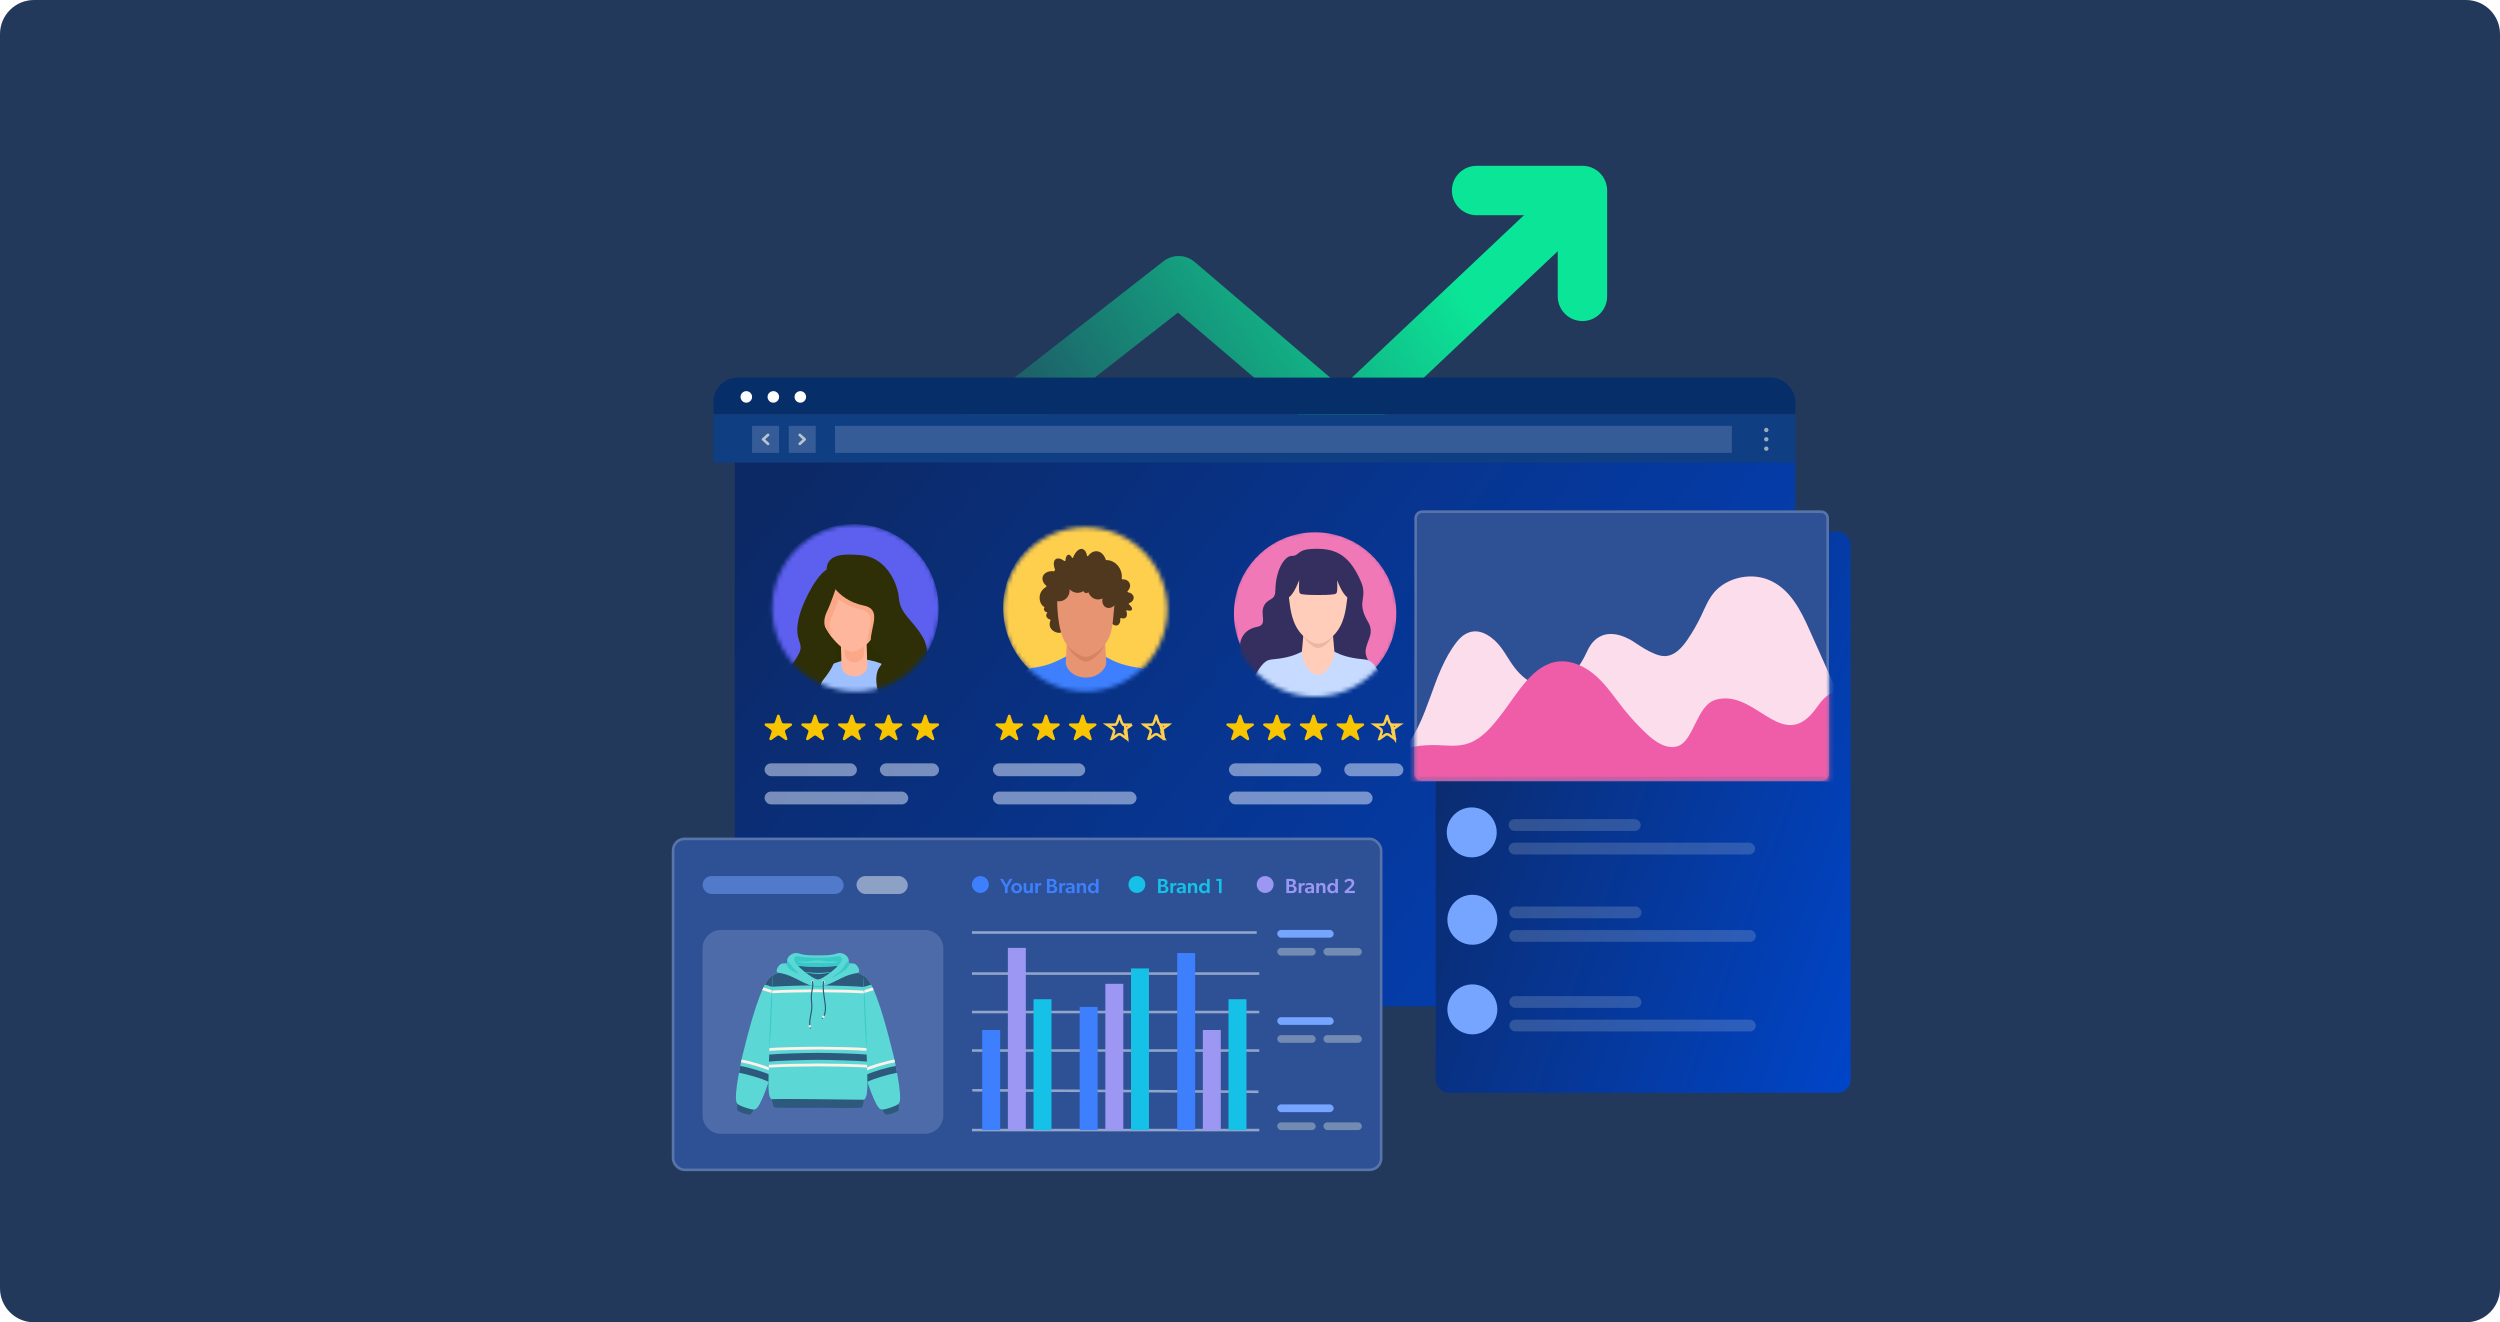 <svg width="588" height="311" viewBox="0 0 588 311" fill="none" xmlns="http://www.w3.org/2000/svg">
<path d="M0 8C0 3.582 3.582 0 8 0H580C584.418 0 588 3.582 588 8V303C588 307.418 584.418 311 580 311H8C3.582 311 0 307.418 0 303V8Z" fill="#22395B"/>
<path fill-rule="evenodd" clip-rule="evenodd" d="M372.19 39C375.399 39 378 41.601 378 44.81V69.705C378 72.914 375.399 75.515 372.19 75.515C368.982 75.515 366.381 72.914 366.381 69.705V50.619H347.295C344.086 50.619 341.485 48.018 341.485 44.81C341.485 41.601 344.086 39 347.295 39H372.19Z" fill="url(#paint0_linear_6803_25613)"/>
<path fill-rule="evenodd" clip-rule="evenodd" d="M373.204 52.647L319.728 103.133C317.571 105.17 314.225 105.254 311.969 103.328L277.048 73.525L217.151 120.294L210 111.135L273.636 61.447C275.811 59.748 278.883 59.815 280.982 61.607L315.544 91.104L365.227 44.198L373.204 52.647Z" fill="url(#paint1_linear_6803_25613)"/>
<g filter="url(#filter0_dd_6803_25613)">
<g clip-path="url(#clip0_6803_25613)">
<g filter="url(#filter1_d_6803_25613)">
<path d="M417.475 94.626H167.011C165.902 94.626 165.002 95.555 165.002 96.701V251.875C165.002 253.021 165.902 253.95 167.011 253.95H417.475C418.584 253.95 419.484 253.021 419.484 251.875V96.701C419.484 95.555 418.584 94.626 417.475 94.626Z" fill="url(#paint2_linear_6803_25613)"/>
</g>
<rect opacity="0.5" x="177.01" y="176.724" width="21.723" height="3.017" rx="1.509" fill="#E7EEFF"/>
<rect opacity="0.5" x="177.01" y="183.362" width="33.792" height="3.017" rx="1.509" fill="#E7EEFF"/>
<rect opacity="0.5" x="230.715" y="176.724" width="21.723" height="3.017" rx="1.509" fill="#E7EEFF"/>
<rect opacity="0.5" x="230.715" y="183.362" width="33.792" height="3.017" rx="1.509" fill="#E7EEFF"/>
<rect opacity="0.5" x="286.229" y="176.724" width="21.723" height="3.017" rx="1.509" fill="#E7EEFF"/>
<rect opacity="0.5" x="286.229" y="183.362" width="33.792" height="3.017" rx="1.509" fill="#E7EEFF"/>
<rect opacity="0.5" x="204.133" y="176.724" width="13.909" height="3.017" rx="1.509" fill="#E7EEFF"/>
<rect opacity="0.5" x="313.354" y="176.724" width="13.909" height="3.017" rx="1.509" fill="#E7EEFF"/>
<mask id="mask0_6803_25613" style="mask-type:alpha" maskUnits="userSpaceOnUse" x="178" y="120" width="41" height="40">
<circle cx="198.432" cy="140.217" r="19.611" fill="#C4C4C4"/>
</mask>
<g mask="url(#mask0_6803_25613)">
<path d="M197.933 160.528C209.002 160.528 217.975 151.556 217.975 140.489C217.975 129.421 209.002 120.45 197.933 120.45C186.864 120.45 177.891 129.421 177.891 140.489C177.891 151.556 186.864 160.528 197.933 160.528Z" fill="#5D5FEF"/>
<path d="M190.784 154.429C192.601 154.429 194.075 152.297 194.075 149.667C194.075 147.037 192.601 144.906 190.784 144.906C188.967 144.906 187.494 147.037 187.494 149.667C187.494 152.297 188.967 154.429 190.784 154.429Z" fill="#FEB79C"/>
<path d="M188.476 157.503L208.652 156.377C208.652 156.377 211.73 147.969 211.039 147.411C210.336 146.853 198.704 140.687 198.704 140.687L187.35 140.966L188.476 157.503Z" fill="#2C2D00"/>
<path d="M198.841 177.12C206.424 177.12 212.57 171.539 212.57 164.653C212.57 157.768 206.424 152.186 198.841 152.186C191.258 152.186 185.111 157.768 185.111 164.653C185.111 171.539 191.258 177.12 198.841 177.12Z" fill="#9FC0FF"/>
<path d="M198.153 156.246C196.514 156.246 195.167 155.216 195.123 153.935L194.933 148.042C194.889 146.738 196.221 145.64 197.89 145.617C199.573 145.594 200.964 146.624 200.993 147.928L201.183 153.821C201.227 155.125 199.895 156.223 198.226 156.246C198.212 156.246 198.183 156.246 198.153 156.246Z" fill="#FEB79C"/>
<path d="M197.943 145.395C196.861 145.417 195.969 146.198 195.746 147.213L195.835 150.703C195.869 151.963 196.895 152.955 198.144 152.955C198.166 152.955 198.177 152.955 198.2 152.955C199.282 152.933 200.174 152.153 200.397 151.138L200.308 147.647C200.274 146.365 199.226 145.361 197.943 145.395Z" fill="#FAA887"/>
<path d="M205.148 139.293C205.148 144.512 200.943 150.433 197.474 150.433C194.842 150.433 189.801 144.523 189.801 139.293C189.801 134.074 193.236 129.837 197.474 129.837C201.712 129.837 205.148 134.074 205.148 139.293Z" fill="#FEB79C"/>
<path d="M193.894 131.722C193.18 131.8 192.411 132.335 191.652 133.127C190.492 134.777 189.801 136.929 189.801 139.294C189.801 142.159 191.318 145.226 193.124 147.423C192.299 145.717 191.92 143.999 192.957 141.925C193.894 140.041 195.266 135.826 195.266 135.826C195.266 135.826 196.738 131.41 193.894 131.722Z" fill="#FAA887"/>
<path d="M197.478 129.837C194.823 129.837 192.492 131.498 191.109 134.018C191.812 135.513 194.11 139.36 199.474 140.453C203.757 141.323 201.203 145.326 201.136 148.582C203.356 146.419 205.151 142.705 205.151 139.293C205.151 134.074 201.716 129.837 197.478 129.837Z" fill="#FAA887"/>
<path d="M191.701 132.57C191.701 132.57 193.619 138.246 200.323 139.607C205.475 140.655 200.746 146.231 202.319 149.587C203.49 152.085 206.1 151.483 204.103 154.003C202.107 156.523 203.68 165.032 209.669 163.147C215.658 161.251 216.606 151.271 214.297 147.178C211.989 143.075 208.933 141.714 208.62 137.934C208.308 134.154 205.464 128.165 199.586 127.742C195.861 127.474 190.753 127.106 191.701 132.57Z" fill="#2E2F06"/>
<path d="M194.008 134.878C194.008 134.878 192.636 139.093 191.699 140.977C190.127 144.133 191.8 146.441 193.384 149.174C194.544 151.181 193.082 153.857 192.224 155.162C190.651 157.582 189.279 158.106 191.064 159.99C192.848 161.886 182.654 168.922 181.606 162.51C180.557 156.098 183.602 153.891 185.075 150.947C186.547 148.003 183.502 148.114 185.286 141.702C186.212 138.39 189.803 131.086 192.648 130.774C195.48 130.462 194.008 134.878 194.008 134.878Z" fill="#2E2F06"/>
</g>
<path d="M183.22 167.325H181.5V167.322C181.405 167.32 181.312 167.292 181.235 167.24C181.157 167.188 181.099 167.115 181.068 167.031C181.063 167.018 181.058 167.005 181.055 166.991L180.55 165.483L180.537 165.445C180.516 165.388 180.475 165.339 180.421 165.305C180.367 165.271 180.303 165.254 180.238 165.257C180.174 165.259 180.111 165.281 180.061 165.319C180.01 165.357 179.973 165.408 179.957 165.467L179.446 166.986C179.446 166.987 179.446 166.988 179.446 166.988C179.442 167.004 179.437 167.02 179.43 167.035C179.399 167.118 179.34 167.191 179.263 167.242C179.186 167.293 179.093 167.321 178.998 167.322V167.325H177.276C177.201 167.337 177.134 167.374 177.085 167.429C177.036 167.483 177.011 167.552 177.012 167.623C177.011 167.668 177.022 167.714 177.043 167.755C177.064 167.796 177.095 167.833 177.133 167.862L177.147 167.872L178.484 168.82C178.548 168.862 178.599 168.918 178.635 168.983C178.67 169.048 178.689 169.12 178.688 169.193C178.688 169.227 178.684 169.261 178.676 169.294C178.67 169.319 178.662 169.344 178.651 169.368L178.144 170.885V170.89L178.14 170.901C178.132 170.929 178.128 170.958 178.128 170.987C178.127 171.026 178.134 171.064 178.149 171.101C178.163 171.137 178.186 171.17 178.215 171.198C178.243 171.226 178.278 171.248 178.316 171.264C178.354 171.28 178.395 171.288 178.436 171.289C178.49 171.289 178.543 171.275 178.59 171.25L178.644 171.212L179.971 170.275L180 170.254C180.074 170.206 180.161 170.18 180.25 170.179C180.34 170.179 180.428 170.203 180.502 170.249C180.519 170.259 180.534 170.27 180.549 170.282L181.868 171.216L181.906 171.243C181.954 171.271 182.01 171.286 182.068 171.285C182.109 171.284 182.15 171.276 182.188 171.26C182.226 171.244 182.26 171.222 182.289 171.194C182.317 171.166 182.34 171.133 182.355 171.097C182.369 171.061 182.377 171.022 182.375 170.984C182.376 170.953 182.371 170.923 182.361 170.894C182.361 170.89 182.358 170.885 182.357 170.88L181.848 169.358C181.839 169.338 181.833 169.318 181.828 169.297C181.806 169.214 181.81 169.127 181.839 169.046C181.867 168.964 181.92 168.892 181.99 168.837C182.001 168.828 182.013 168.82 182.025 168.812L183.347 167.877L183.387 167.848C183.422 167.819 183.449 167.784 183.468 167.744C183.486 167.705 183.496 167.662 183.495 167.619C183.495 167.548 183.468 167.478 183.417 167.424C183.367 167.37 183.297 167.335 183.22 167.325Z" fill="#F9C400"/>
<path d="M191.86 167.325H190.139V167.322C190.044 167.321 189.951 167.292 189.874 167.24C189.796 167.188 189.738 167.115 189.707 167.031C189.702 167.018 189.697 167.005 189.694 166.992L189.189 165.483L189.176 165.445C189.154 165.388 189.114 165.339 189.06 165.306C189.006 165.272 188.942 165.255 188.877 165.257C188.812 165.259 188.75 165.281 188.699 165.319C188.648 165.357 188.612 165.409 188.595 165.467L188.085 166.986C188.085 166.987 188.085 166.988 188.085 166.989C188.081 167.004 188.075 167.02 188.069 167.035C188.037 167.119 187.979 167.191 187.902 167.242C187.824 167.294 187.732 167.321 187.637 167.322V167.325H185.915C185.84 167.338 185.772 167.374 185.724 167.429C185.675 167.483 185.649 167.552 185.65 167.623C185.65 167.669 185.661 167.714 185.682 167.755C185.703 167.797 185.734 167.833 185.772 167.862L185.786 167.872L187.123 168.82C187.201 168.873 187.261 168.947 187.295 169.031C187.33 169.116 187.336 169.208 187.315 169.296C187.309 169.322 187.3 169.346 187.29 169.371L186.783 170.887V170.892L186.779 170.903C186.771 170.931 186.767 170.96 186.767 170.99C186.765 171.028 186.772 171.067 186.787 171.103C186.802 171.139 186.825 171.172 186.853 171.2C186.882 171.228 186.916 171.251 186.954 171.266C186.992 171.282 187.033 171.29 187.075 171.291C187.129 171.291 187.182 171.278 187.228 171.252L187.282 171.215L188.61 170.277L188.639 170.256C188.712 170.209 188.799 170.183 188.889 170.182C188.979 170.181 189.066 170.205 189.141 170.251C189.157 170.261 189.173 170.272 189.187 170.284L190.507 171.218L190.544 171.245C190.593 171.273 190.649 171.288 190.706 171.288C190.748 171.287 190.789 171.278 190.827 171.263C190.865 171.247 190.899 171.224 190.927 171.196C190.956 171.168 190.978 171.135 190.993 171.099C191.008 171.063 191.015 171.024 191.014 170.986C191.014 170.956 191.009 170.925 191 170.896C191 170.892 190.997 170.887 190.995 170.882L190.486 169.36C190.477 169.34 190.471 169.32 190.466 169.299C190.457 169.264 190.452 169.227 190.452 169.191C190.451 169.124 190.467 169.057 190.497 168.996C190.527 168.936 190.571 168.882 190.626 168.839C190.638 168.83 190.65 168.822 190.661 168.814L191.984 167.878L192.024 167.849C192.058 167.821 192.086 167.785 192.104 167.746C192.123 167.707 192.132 167.664 192.132 167.621C192.132 167.549 192.105 167.48 192.055 167.425C192.005 167.371 191.936 167.335 191.86 167.325Z" fill="#F9C400"/>
<path d="M200.5 167.325H198.78V167.322C198.684 167.321 198.592 167.292 198.514 167.24C198.437 167.188 198.379 167.115 198.348 167.031C198.343 167.018 198.338 167.005 198.334 166.992L197.83 165.483L197.817 165.445C197.795 165.388 197.754 165.339 197.7 165.306C197.647 165.272 197.583 165.255 197.518 165.257C197.453 165.259 197.391 165.281 197.34 165.319C197.289 165.357 197.253 165.409 197.236 165.467L196.725 166.986C196.725 166.986 196.725 166.986 196.725 166.989C196.721 167.004 196.716 167.02 196.71 167.035C196.678 167.119 196.619 167.191 196.542 167.242C196.465 167.294 196.373 167.321 196.278 167.322V167.325H194.556C194.481 167.338 194.413 167.374 194.364 167.429C194.316 167.483 194.29 167.552 194.291 167.623C194.291 167.669 194.301 167.714 194.322 167.755C194.343 167.797 194.374 167.833 194.413 167.862L194.427 167.872L195.764 168.82C195.842 168.873 195.902 168.947 195.936 169.031C195.97 169.116 195.977 169.208 195.955 169.296C195.949 169.322 195.941 169.347 195.93 169.371L195.423 170.887V170.892L195.42 170.903C195.411 170.931 195.407 170.96 195.407 170.99C195.406 171.028 195.413 171.067 195.428 171.103C195.443 171.139 195.465 171.172 195.494 171.2C195.522 171.228 195.557 171.251 195.595 171.266C195.633 171.282 195.674 171.29 195.716 171.291C195.77 171.291 195.823 171.278 195.869 171.252L195.923 171.215L197.25 170.277L197.279 170.256C197.353 170.209 197.44 170.183 197.53 170.182C197.619 170.181 197.707 170.205 197.781 170.251C197.798 170.261 197.813 170.272 197.828 170.284L199.148 171.218L199.185 171.245C199.233 171.273 199.29 171.288 199.347 171.288C199.388 171.287 199.429 171.278 199.467 171.263C199.505 171.247 199.539 171.224 199.568 171.196C199.597 171.168 199.619 171.135 199.634 171.099C199.649 171.063 199.656 171.024 199.655 170.986C199.655 170.956 199.65 170.925 199.641 170.896C199.641 170.892 199.637 170.887 199.636 170.882L199.127 169.36C199.119 169.34 199.112 169.32 199.107 169.299C199.098 169.264 199.093 169.227 199.093 169.191C199.093 169.124 199.108 169.057 199.138 168.996C199.168 168.936 199.212 168.882 199.267 168.839C199.279 168.83 199.291 168.822 199.303 168.814L200.625 167.878L200.666 167.849C200.7 167.821 200.727 167.785 200.746 167.746C200.765 167.707 200.774 167.664 200.774 167.621C200.774 167.549 200.747 167.48 200.697 167.425C200.646 167.371 200.577 167.335 200.5 167.325Z" fill="#F9C400"/>
<path d="M209.139 167.325H207.419V167.322C207.323 167.321 207.23 167.292 207.153 167.24C207.076 167.188 207.018 167.115 206.987 167.031C206.981 167.018 206.977 167.005 206.973 166.992L206.468 165.483L206.455 165.445C206.434 165.388 206.393 165.339 206.339 165.306C206.285 165.272 206.221 165.255 206.156 165.257C206.092 165.259 206.029 165.281 205.978 165.319C205.928 165.357 205.891 165.409 205.875 165.467L205.364 166.986C205.364 166.987 205.364 166.988 205.364 166.989C205.36 167.004 205.355 167.02 205.348 167.035C205.317 167.119 205.258 167.191 205.181 167.242C205.104 167.294 205.011 167.321 204.916 167.322V167.325H203.194C203.119 167.338 203.051 167.374 203.003 167.429C202.954 167.483 202.928 167.552 202.93 167.623C202.929 167.669 202.94 167.714 202.961 167.755C202.982 167.797 203.013 167.833 203.051 167.862L203.065 167.872L204.402 168.82C204.481 168.873 204.541 168.947 204.575 169.031C204.609 169.116 204.616 169.208 204.594 169.296C204.588 169.322 204.58 169.347 204.569 169.371L204.062 170.887V170.892L204.058 170.903C204.05 170.931 204.045 170.96 204.045 170.99C204.044 171.028 204.051 171.067 204.066 171.103C204.081 171.139 204.103 171.172 204.132 171.2C204.161 171.228 204.195 171.251 204.233 171.266C204.271 171.282 204.312 171.29 204.354 171.291C204.408 171.291 204.461 171.278 204.507 171.252L204.561 171.215L205.888 170.277L205.917 170.256C205.991 170.209 206.078 170.183 206.168 170.182C206.257 170.181 206.345 170.205 206.42 170.251C206.436 170.261 206.452 170.272 206.467 170.284L207.786 171.218L207.824 171.245C207.872 171.273 207.928 171.288 207.986 171.288C208.027 171.287 208.068 171.278 208.106 171.263C208.144 171.247 208.178 171.224 208.207 171.196C208.235 171.168 208.258 171.135 208.273 171.099C208.287 171.063 208.294 171.024 208.293 170.986C208.294 170.956 208.289 170.925 208.279 170.896C208.279 170.892 208.276 170.887 208.274 170.882L207.765 169.36C207.757 169.34 207.75 169.32 207.745 169.299C207.736 169.264 207.731 169.227 207.731 169.191C207.731 169.124 207.746 169.057 207.776 168.996C207.806 168.936 207.851 168.882 207.906 168.839C207.917 168.83 207.929 168.822 207.941 168.814L209.263 167.878L209.303 167.849C209.338 167.821 209.365 167.785 209.384 167.746C209.402 167.707 209.412 167.664 209.411 167.621C209.412 167.549 209.385 167.48 209.335 167.425C209.285 167.371 209.215 167.335 209.139 167.325Z" fill="#F9C400"/>
<path d="M217.78 167.325H216.06V167.322C215.964 167.321 215.872 167.292 215.794 167.24C215.717 167.188 215.659 167.115 215.628 167.031C215.622 167.018 215.618 167.005 215.614 166.992L215.109 165.483L215.096 165.445C215.075 165.388 215.034 165.339 214.98 165.306C214.927 165.272 214.863 165.255 214.798 165.257C214.733 165.259 214.67 165.281 214.62 165.319C214.569 165.357 214.533 165.409 214.516 165.467L214.005 166.986C214.005 166.986 214.005 166.986 214.005 166.989C214.001 167.004 213.996 167.02 213.989 167.035C213.958 167.119 213.899 167.191 213.822 167.242C213.745 167.294 213.652 167.321 213.557 167.322V167.325H211.835C211.76 167.338 211.692 167.374 211.644 167.429C211.595 167.483 211.569 167.552 211.57 167.623C211.57 167.669 211.581 167.714 211.602 167.755C211.623 167.797 211.654 167.833 211.692 167.862L211.706 167.872L213.044 168.819C213.123 168.872 213.183 168.946 213.217 169.03C213.251 169.115 213.258 169.207 213.236 169.295C213.23 169.321 213.222 169.346 213.211 169.37L212.704 170.886V170.891L212.701 170.902C212.692 170.93 212.688 170.959 212.688 170.988C212.686 171.027 212.693 171.066 212.708 171.102C212.723 171.138 212.746 171.171 212.774 171.199C212.803 171.227 212.837 171.25 212.875 171.265C212.913 171.281 212.954 171.289 212.996 171.29C213.05 171.29 213.103 171.277 213.149 171.251L213.203 171.214L214.531 170.276L214.56 170.255C214.633 170.207 214.72 170.182 214.81 170.181C214.9 170.18 214.987 170.204 215.062 170.25C215.078 170.26 215.094 170.271 215.108 170.283L216.428 171.217L216.465 171.244C216.514 171.272 216.57 171.287 216.627 171.287C216.669 171.286 216.71 171.277 216.748 171.262C216.786 171.246 216.82 171.223 216.848 171.195C216.877 171.167 216.899 171.134 216.914 171.098C216.929 171.062 216.936 171.024 216.935 170.985C216.935 170.955 216.93 170.925 216.921 170.896C216.921 170.891 216.918 170.886 216.916 170.881L216.407 169.359C216.399 169.339 216.392 169.319 216.387 169.298C216.378 169.263 216.373 169.226 216.373 169.19C216.372 169.123 216.388 169.056 216.418 168.995C216.448 168.935 216.492 168.881 216.547 168.838C216.559 168.829 216.571 168.821 216.582 168.813L217.905 167.877L217.945 167.848C217.979 167.82 218.007 167.784 218.025 167.745C218.044 167.706 218.053 167.663 218.053 167.62C218.053 167.548 218.026 167.479 217.976 167.425C217.926 167.371 217.856 167.335 217.78 167.325Z" fill="#F9C400"/>
<path d="M237.529 167.325H235.809V167.322C235.713 167.32 235.62 167.292 235.543 167.24C235.466 167.188 235.408 167.115 235.377 167.031C235.371 167.018 235.367 167.005 235.363 166.991L234.858 165.483L234.846 165.445C234.824 165.388 234.784 165.339 234.73 165.305C234.676 165.271 234.612 165.254 234.547 165.257C234.482 165.259 234.42 165.281 234.369 165.319C234.318 165.357 234.282 165.408 234.265 165.467L233.755 166.986C233.755 166.987 233.755 166.988 233.755 166.988C233.75 167.004 233.745 167.02 233.739 167.035C233.707 167.118 233.649 167.191 233.571 167.242C233.494 167.293 233.402 167.321 233.307 167.322V167.325H231.585C231.51 167.337 231.442 167.374 231.394 167.429C231.345 167.483 231.319 167.552 231.32 167.623C231.32 167.668 231.331 167.714 231.352 167.755C231.373 167.796 231.404 167.833 231.442 167.862L231.456 167.872L232.793 168.82C232.856 168.862 232.908 168.918 232.944 168.983C232.979 169.048 232.997 169.12 232.997 169.193C232.997 169.227 232.993 169.261 232.985 169.294C232.979 169.319 232.97 169.344 232.96 169.368L232.453 170.885V170.89L232.449 170.901C232.441 170.929 232.437 170.958 232.436 170.987C232.435 171.026 232.442 171.064 232.457 171.101C232.472 171.137 232.494 171.17 232.523 171.198C232.552 171.226 232.586 171.248 232.624 171.264C232.662 171.28 232.703 171.288 232.745 171.289C232.799 171.289 232.852 171.275 232.898 171.25L232.952 171.212L234.279 170.275L234.309 170.254C234.382 170.206 234.469 170.18 234.559 170.179C234.648 170.179 234.736 170.203 234.811 170.249C234.827 170.259 234.843 170.27 234.857 170.282L236.177 171.216L236.214 171.243C236.263 171.271 236.319 171.286 236.376 171.285C236.418 171.284 236.459 171.276 236.497 171.26C236.535 171.244 236.569 171.222 236.597 171.194C236.626 171.166 236.648 171.133 236.663 171.097C236.678 171.061 236.685 171.022 236.684 170.984C236.684 170.953 236.679 170.923 236.67 170.894C236.67 170.89 236.667 170.885 236.666 170.88L236.156 169.358C236.148 169.338 236.141 169.318 236.136 169.297C236.115 169.214 236.119 169.127 236.147 169.046C236.176 168.964 236.228 168.892 236.298 168.837C236.31 168.828 236.322 168.82 236.334 168.812L237.656 167.877L237.696 167.848C237.73 167.819 237.758 167.784 237.776 167.744C237.795 167.705 237.804 167.662 237.804 167.619C237.804 167.548 237.776 167.478 237.726 167.424C237.675 167.37 237.605 167.335 237.529 167.325Z" fill="#F9C400"/>
<path d="M246.168 167.325H244.448V167.322C244.352 167.321 244.26 167.292 244.182 167.24C244.105 167.188 244.047 167.115 244.016 167.031C244.011 167.018 244.006 167.005 244.002 166.992L243.498 165.483L243.485 165.445C243.463 165.388 243.422 165.339 243.368 165.306C243.315 165.272 243.251 165.255 243.186 165.257C243.121 165.259 243.058 165.281 243.008 165.319C242.957 165.357 242.921 165.409 242.904 165.467L242.393 166.986C242.393 166.987 242.393 166.988 242.393 166.989C242.389 167.004 242.384 167.02 242.378 167.035C242.346 167.119 242.287 167.191 242.21 167.242C242.133 167.294 242.041 167.321 241.946 167.322V167.325H240.224C240.149 167.338 240.081 167.374 240.032 167.429C239.984 167.483 239.958 167.552 239.959 167.623C239.959 167.669 239.969 167.714 239.99 167.755C240.011 167.797 240.042 167.833 240.081 167.862L240.095 167.872L241.432 168.82C241.51 168.873 241.57 168.947 241.604 169.031C241.638 169.116 241.645 169.208 241.623 169.296C241.617 169.322 241.609 169.346 241.598 169.371L241.091 170.887V170.892L241.088 170.903C241.079 170.931 241.075 170.96 241.075 170.99C241.074 171.028 241.081 171.067 241.096 171.103C241.111 171.139 241.133 171.172 241.162 171.2C241.19 171.228 241.225 171.251 241.263 171.266C241.301 171.282 241.342 171.29 241.383 171.291C241.438 171.291 241.491 171.278 241.537 171.252L241.591 171.215L242.918 170.277L242.947 170.256C243.021 170.209 243.108 170.183 243.198 170.182C243.287 170.181 243.375 170.205 243.449 170.251C243.466 170.261 243.481 170.272 243.496 170.284L244.816 171.218L244.853 171.245C244.901 171.273 244.958 171.288 245.015 171.288C245.056 171.287 245.097 171.278 245.135 171.263C245.173 171.247 245.207 171.224 245.236 171.196C245.265 171.168 245.287 171.135 245.302 171.099C245.317 171.063 245.324 171.024 245.323 170.986C245.323 170.956 245.318 170.925 245.309 170.896C245.309 170.892 245.305 170.887 245.304 170.882L244.795 169.36C244.786 169.34 244.779 169.32 244.775 169.299C244.765 169.264 244.761 169.227 244.761 169.191C244.76 169.124 244.775 169.057 244.806 168.996C244.836 168.936 244.88 168.882 244.935 168.839C244.946 168.83 244.958 168.822 244.97 168.814L246.292 167.878L246.332 167.849C246.367 167.821 246.394 167.785 246.413 167.746C246.432 167.707 246.441 167.664 246.44 167.621C246.441 167.549 246.414 167.48 246.364 167.425C246.314 167.371 246.244 167.335 246.168 167.325Z" fill="#F9C400"/>
<path d="M254.809 167.325H253.088V167.322C252.993 167.321 252.9 167.292 252.823 167.24C252.746 167.188 252.688 167.115 252.657 167.031C252.651 167.018 252.647 167.005 252.643 166.992L252.138 165.483L252.125 165.445C252.104 165.388 252.063 165.339 252.009 165.306C251.955 165.272 251.891 165.255 251.826 165.257C251.761 165.259 251.699 165.281 251.648 165.319C251.598 165.357 251.561 165.409 251.545 165.467L251.034 166.986C251.034 166.986 251.034 166.986 251.034 166.989C251.03 167.004 251.025 167.02 251.018 167.035C250.986 167.119 250.928 167.191 250.851 167.242C250.773 167.294 250.681 167.321 250.586 167.322V167.325H248.864C248.789 167.338 248.721 167.374 248.673 167.429C248.624 167.483 248.598 167.552 248.6 167.623C248.599 167.669 248.61 167.714 248.631 167.755C248.652 167.797 248.683 167.833 248.721 167.862L248.735 167.872L250.072 168.82C250.151 168.873 250.211 168.947 250.245 169.031C250.279 169.116 250.285 169.208 250.264 169.296C250.258 169.322 250.25 169.347 250.239 169.371L249.732 170.887V170.892L249.728 170.903C249.72 170.931 249.716 170.96 249.716 170.99C249.715 171.028 249.722 171.067 249.736 171.103C249.751 171.139 249.774 171.172 249.802 171.2C249.831 171.228 249.865 171.251 249.903 171.266C249.942 171.282 249.983 171.29 250.024 171.291C250.078 171.291 250.131 171.278 250.177 171.252L250.231 171.215L251.559 170.277L251.588 170.256C251.661 170.209 251.749 170.183 251.838 170.182C251.928 170.181 252.016 170.205 252.09 170.251C252.106 170.261 252.122 170.272 252.137 170.284L253.456 171.218L253.493 171.245C253.542 171.273 253.598 171.288 253.655 171.288C253.697 171.287 253.738 171.278 253.776 171.263C253.814 171.247 253.848 171.224 253.877 171.196C253.905 171.168 253.928 171.135 253.942 171.099C253.957 171.063 253.964 171.024 253.963 170.986C253.963 170.956 253.959 170.925 253.949 170.896C253.949 170.892 253.946 170.887 253.945 170.882L253.436 169.36C253.427 169.34 253.421 169.32 253.416 169.299C253.406 169.264 253.402 169.227 253.402 169.191C253.401 169.124 253.417 169.057 253.447 168.996C253.477 168.936 253.521 168.882 253.576 168.839C253.587 168.83 253.599 168.822 253.611 168.814L254.934 167.878L254.974 167.849C255.009 167.821 255.036 167.785 255.055 167.746C255.073 167.707 255.083 167.664 255.082 167.621C255.083 167.549 255.055 167.48 255.005 167.425C254.955 167.371 254.885 167.335 254.809 167.325Z" fill="#F9C400"/>
<path d="M261.727 167.627H261.425V167.562C261.379 167.542 261.335 167.518 261.293 167.49C261.167 167.405 261.069 167.285 261.014 167.141C261.006 167.121 260.999 167.101 260.993 167.081L260.491 165.58L260.484 165.559C260.482 165.559 260.479 165.558 260.476 165.558C260.474 165.559 260.472 165.559 260.471 165.559L260.47 165.563L260.469 165.563L259.965 167.063L259.965 167.064C259.957 167.092 259.948 167.12 259.937 167.147C259.882 167.29 259.783 167.41 259.656 167.493C259.615 167.521 259.572 167.544 259.527 167.563V167.627H259.225H257.55L257.552 167.629L258.883 168.572C259.008 168.658 259.106 168.777 259.163 168.919C259.221 169.061 259.232 169.217 259.196 169.366C259.187 169.404 259.175 169.442 259.16 169.478L258.672 170.936V170.949L258.657 170.988C258.66 170.988 258.662 170.989 258.665 170.989L258.697 170.967L260.021 170.032L260.049 170.012L260.056 170.007L260.062 170.002C260.185 169.923 260.328 169.881 260.474 169.88C260.617 169.879 260.76 169.917 260.883 169.993C260.909 170.008 260.934 170.025 260.957 170.043L262.269 170.972L262.271 170.973L262.271 170.973L262.288 170.986C262.289 170.986 262.289 170.986 262.29 170.986C262.294 170.985 262.297 170.985 262.299 170.984L262.298 170.981L261.727 167.627ZM261.727 167.627H263.405M261.727 167.627H263.405M261.738 169.191C261.738 169.252 261.746 169.313 261.761 169.372C261.769 169.404 261.779 169.435 261.791 169.466L262.297 170.977L262.026 168.603C262.026 168.602 262.027 168.602 262.027 168.602C261.938 168.672 261.865 168.76 261.814 168.862C261.764 168.965 261.738 169.077 261.738 169.191ZM261.738 169.191L262.04 169.191L261.738 169.193C261.738 169.192 261.738 169.192 261.738 169.191ZM263.405 167.627L263.396 167.634L262.078 168.565C262.078 168.565 262.078 168.565 262.078 168.565L263.405 167.627ZM262.308 171.006C262.308 171.006 262.307 171.005 262.307 171.003L262.308 171.005L262.308 171.006L262.308 171.006ZM257.535 167.627L257.535 167.627L257.535 167.627ZM257.524 167.618L257.503 167.599L257.524 167.618Z" stroke="#FECE4D" stroke-width="0.603"/>
<path d="M270.067 167.562C270.021 167.542 269.976 167.518 269.934 167.49C269.808 167.405 269.71 167.284 269.655 167.141C269.647 167.121 269.64 167.101 269.635 167.081L269.132 165.58L269.125 165.559C269.123 165.559 269.121 165.558 269.117 165.558C269.115 165.559 269.113 165.559 269.112 165.559L269.111 165.563L269.111 165.563L268.606 167.063L268.606 167.064C268.599 167.092 268.589 167.12 268.578 167.147C268.523 167.29 268.424 167.41 268.298 167.493C268.256 167.521 268.213 167.544 268.168 167.563V167.627H267.866H266.19L266.192 167.629L267.525 168.571C267.65 168.657 267.749 168.776 267.805 168.918C267.863 169.06 267.874 169.216 267.838 169.365C267.829 169.403 267.817 169.441 267.802 169.477L267.315 170.935V170.941L267.299 170.986C267.301 170.987 267.304 170.988 267.307 170.988L267.339 170.966L268.664 170.031L268.691 170.01L268.698 170.006L268.705 170.001C268.828 169.922 268.971 169.881 269.116 169.879C269.26 169.878 269.403 169.916 269.527 169.992C269.552 170.007 269.576 170.024 269.599 170.043L270.911 170.971L270.913 170.972L270.913 170.972L270.93 170.985C270.931 170.985 270.931 170.985 270.932 170.985C270.935 170.984 270.938 170.984 270.941 170.983L270.94 170.98L270.067 167.562ZM270.067 167.562V167.627H270.368H272.045L272.038 167.632L270.719 168.564C270.719 168.564 270.719 168.564 270.719 168.565C270.709 168.571 270.689 168.585 270.669 168.601M270.067 167.562L270.856 168.838M270.38 169.19C270.38 169.251 270.388 169.312 270.403 169.371C270.41 169.403 270.42 169.434 270.433 169.465L270.938 170.976L270.682 169.19M270.38 169.19L270.682 169.19M270.38 169.19C270.38 169.191 270.38 169.191 270.38 169.192L270.682 169.19M270.38 169.19C270.379 169.076 270.406 168.964 270.456 168.861C270.507 168.759 270.58 168.671 270.669 168.601M270.682 169.19C270.681 169.123 270.696 169.056 270.727 168.995C270.757 168.935 270.801 168.881 270.856 168.838M270.669 168.601C270.669 168.601 270.668 168.601 270.668 168.602L270.856 168.838M270.669 168.601C270.669 168.601 270.67 168.6 270.67 168.6L270.856 168.838M270.942 170.986C270.941 170.985 270.941 170.984 270.941 170.983L270.942 170.986ZM270.942 170.986L270.942 170.986L270.942 170.986ZM270.943 170.988C270.942 170.987 270.942 170.987 270.942 170.986C270.942 170.987 270.942 170.988 270.942 170.988C270.942 170.988 270.943 170.988 270.943 170.988ZM270.943 170.988C270.943 170.988 270.943 170.988 270.943 170.989C270.944 170.991 270.944 170.992 270.945 170.994C270.945 170.994 270.945 170.995 270.946 170.996M270.943 170.988L270.946 170.996M270.946 170.996L270.943 170.994L270.942 170.993C270.942 170.993 270.942 170.994 270.942 170.994L270.946 170.996ZM270.946 170.996C270.947 170.998 270.948 171 270.948 171.001L270.948 171.001L270.948 171.001M270.946 170.996L270.946 170.996M270.946 170.996C270.947 170.998 270.948 171 270.948 171.001M270.946 170.996L270.947 170.997L270.95 170.999L270.949 171.001L270.948 171.001M270.946 170.996L270.948 171.002M270.948 171.001C270.948 171.001 270.948 171.002 270.948 171.002M270.948 171.002C270.949 171.003 270.949 171.004 270.949 171.005M270.948 171.002L270.949 171.004L270.949 171.005L270.949 171.005M270.949 171.005C270.949 171.005 270.95 171.005 270.949 171.005L270.949 171.005Z" stroke="#FECE4D" stroke-width="0.603"/>
<path d="M291.838 167.325H290.117V167.322C290.022 167.321 289.929 167.292 289.852 167.24C289.774 167.188 289.716 167.115 289.685 167.031C289.68 167.018 289.675 167.005 289.672 166.992L289.167 165.483L289.154 165.445C289.133 165.388 289.092 165.339 289.038 165.306C288.985 165.272 288.921 165.255 288.856 165.257C288.791 165.259 288.728 165.281 288.678 165.319C288.627 165.357 288.591 165.409 288.574 165.467L288.063 166.986C288.063 166.987 288.063 166.988 288.063 166.989C288.059 167.004 288.054 167.02 288.048 167.035C288.016 167.119 287.957 167.191 287.88 167.242C287.803 167.294 287.71 167.321 287.616 167.322V167.325H285.894C285.819 167.338 285.751 167.374 285.702 167.429C285.654 167.483 285.628 167.552 285.629 167.623C285.629 167.669 285.639 167.714 285.66 167.755C285.681 167.797 285.712 167.833 285.75 167.862L285.764 167.872L287.101 168.82C287.165 168.863 287.217 168.919 287.252 168.984C287.288 169.049 287.306 169.121 287.306 169.194C287.305 169.227 287.301 169.261 287.293 169.294C287.287 169.32 287.279 169.345 287.268 169.369L286.761 170.885V170.89L286.758 170.901C286.749 170.929 286.745 170.958 286.745 170.987C286.744 171.026 286.751 171.065 286.766 171.101C286.781 171.137 286.803 171.17 286.832 171.198C286.86 171.226 286.895 171.249 286.933 171.264C286.971 171.28 287.012 171.288 287.053 171.289C287.107 171.289 287.16 171.276 287.207 171.25L287.261 171.213L288.588 170.275L288.617 170.254C288.691 170.206 288.778 170.18 288.868 170.18C288.957 170.179 289.045 170.203 289.119 170.249C289.136 170.259 289.151 170.27 289.166 170.282L290.486 171.216L290.523 171.243C290.571 171.271 290.628 171.286 290.685 171.286C290.726 171.285 290.767 171.276 290.805 171.26C290.843 171.245 290.877 171.222 290.906 171.194C290.935 171.166 290.957 171.133 290.972 171.097C290.987 171.061 290.994 171.023 290.993 170.984C290.993 170.954 290.988 170.923 290.979 170.894C290.979 170.89 290.975 170.885 290.974 170.88L290.465 169.358C290.457 169.338 290.45 169.318 290.445 169.297C290.424 169.214 290.427 169.127 290.456 169.046C290.485 168.965 290.537 168.892 290.607 168.837C290.618 168.828 290.63 168.82 290.642 168.812L291.965 167.877L292.004 167.848C292.039 167.819 292.066 167.784 292.085 167.744C292.104 167.705 292.113 167.663 292.112 167.619C292.113 167.548 292.085 167.478 292.034 167.424C291.984 167.37 291.914 167.335 291.838 167.325Z" fill="#F9C400"/>
<path d="M300.477 167.325H298.756V167.322C298.661 167.321 298.568 167.292 298.491 167.24C298.414 167.188 298.356 167.115 298.324 167.031C298.319 167.018 298.315 167.005 298.311 166.992L297.806 165.483L297.793 165.446C297.772 165.389 297.731 165.34 297.677 165.306C297.623 165.272 297.559 165.255 297.494 165.257C297.429 165.26 297.367 165.281 297.316 165.319C297.266 165.357 297.229 165.409 297.213 165.467L296.702 166.986C296.702 166.987 296.702 166.988 296.702 166.989C296.698 167.005 296.693 167.02 296.686 167.035C296.655 167.119 296.596 167.191 296.519 167.242C296.442 167.294 296.349 167.322 296.254 167.322V167.326H294.532C294.457 167.338 294.389 167.374 294.341 167.429C294.292 167.484 294.266 167.552 294.268 167.623C294.267 167.669 294.278 167.714 294.299 167.755C294.32 167.797 294.351 167.833 294.389 167.862L294.403 167.873L295.74 168.82C295.819 168.873 295.879 168.947 295.913 169.032C295.947 169.116 295.953 169.208 295.932 169.296C295.926 169.322 295.918 169.347 295.907 169.371L295.4 170.887V170.893L295.396 170.904C295.388 170.932 295.384 170.961 295.384 170.99C295.383 171.028 295.39 171.067 295.404 171.103C295.419 171.139 295.442 171.172 295.47 171.2C295.499 171.228 295.533 171.251 295.571 171.266C295.61 171.282 295.651 171.29 295.692 171.291C295.746 171.291 295.799 171.278 295.845 171.252L295.899 171.215L297.227 170.277L297.256 170.256C297.329 170.209 297.417 170.183 297.506 170.182C297.596 170.181 297.683 170.205 297.758 170.252C297.774 170.261 297.79 170.272 297.804 170.284L299.124 171.218L299.161 171.245C299.21 171.273 299.266 171.288 299.323 171.288C299.365 171.287 299.406 171.278 299.444 171.263C299.482 171.247 299.516 171.224 299.545 171.196C299.573 171.168 299.596 171.135 299.61 171.099C299.625 171.063 299.632 171.025 299.631 170.986C299.631 170.956 299.627 170.926 299.617 170.897C299.617 170.892 299.614 170.887 299.612 170.882L299.103 169.36C299.095 169.34 299.088 169.32 299.083 169.299C299.074 169.264 299.069 169.227 299.069 169.191C299.069 169.124 299.084 169.057 299.114 168.997C299.144 168.936 299.188 168.882 299.244 168.839C299.255 168.83 299.267 168.822 299.279 168.814L300.601 167.879L300.641 167.849C300.675 167.821 300.703 167.786 300.722 167.746C300.74 167.707 300.75 167.664 300.749 167.621C300.75 167.55 300.723 167.48 300.672 167.426C300.622 167.371 300.553 167.336 300.477 167.325Z" fill="#F9C400"/>
<path d="M309.117 167.325H307.397V167.322C307.302 167.321 307.209 167.292 307.132 167.24C307.054 167.188 306.996 167.115 306.965 167.031C306.96 167.018 306.955 167.005 306.952 166.992L306.447 165.483L306.434 165.446C306.412 165.389 306.371 165.34 306.318 165.306C306.264 165.272 306.2 165.255 306.135 165.257C306.07 165.26 306.008 165.281 305.957 165.319C305.906 165.357 305.87 165.409 305.853 165.467L305.342 166.986C305.342 166.986 305.342 166.986 305.342 166.989C305.338 167.005 305.333 167.02 305.327 167.035C305.295 167.119 305.237 167.191 305.159 167.242C305.082 167.294 304.99 167.322 304.895 167.322V167.326H303.173C303.098 167.338 303.03 167.374 302.981 167.429C302.933 167.484 302.907 167.552 302.908 167.623C302.908 167.669 302.918 167.714 302.939 167.756C302.96 167.797 302.991 167.833 303.03 167.862L303.044 167.873L304.381 168.82C304.459 168.873 304.519 168.947 304.553 169.032C304.587 169.116 304.594 169.208 304.572 169.296C304.567 169.322 304.558 169.347 304.548 169.371L304.041 170.887V170.893L304.037 170.904C304.029 170.932 304.024 170.961 304.024 170.99C304.023 171.028 304.03 171.067 304.045 171.103C304.06 171.139 304.082 171.172 304.111 171.2C304.14 171.228 304.174 171.251 304.212 171.266C304.25 171.282 304.291 171.29 304.333 171.291C304.387 171.291 304.44 171.278 304.486 171.252L304.54 171.215L305.867 170.277L305.896 170.256C305.97 170.209 306.057 170.183 306.147 170.182C306.236 170.181 306.324 170.205 306.399 170.252C306.415 170.261 306.431 170.272 306.445 170.284L307.765 171.218L307.802 171.245C307.851 171.273 307.907 171.288 307.964 171.288C308.006 171.287 308.046 171.278 308.084 171.263C308.122 171.247 308.157 171.224 308.185 171.196C308.214 171.168 308.236 171.135 308.251 171.099C308.266 171.063 308.273 171.025 308.272 170.986C308.272 170.956 308.267 170.926 308.258 170.897C308.258 170.892 308.255 170.887 308.253 170.882L307.744 169.36C307.736 169.34 307.729 169.32 307.724 169.299C307.715 169.264 307.71 169.227 307.71 169.191C307.71 169.124 307.725 169.057 307.755 168.997C307.785 168.936 307.83 168.882 307.885 168.839C307.896 168.83 307.908 168.822 307.92 168.814L309.242 167.879L309.283 167.849C309.317 167.821 309.345 167.786 309.363 167.746C309.382 167.707 309.391 167.664 309.391 167.621C309.391 167.549 309.364 167.48 309.314 167.425C309.264 167.371 309.194 167.335 309.117 167.325Z" fill="#F9C400"/>
<path d="M317.756 167.325H316.036V167.322C315.94 167.321 315.848 167.292 315.77 167.24C315.693 167.188 315.635 167.115 315.604 167.031C315.598 167.018 315.594 167.005 315.59 166.992L315.085 165.483L315.072 165.446C315.051 165.389 315.01 165.34 314.956 165.306C314.903 165.272 314.839 165.255 314.774 165.257C314.709 165.26 314.646 165.281 314.596 165.319C314.545 165.357 314.509 165.409 314.492 165.467L313.981 166.986C313.981 166.987 313.981 166.988 313.981 166.989C313.977 167.005 313.972 167.02 313.965 167.035C313.934 167.119 313.875 167.191 313.798 167.242C313.721 167.294 313.628 167.322 313.534 167.322V167.326H311.812C311.737 167.338 311.669 167.374 311.62 167.429C311.572 167.484 311.546 167.552 311.547 167.623C311.546 167.669 311.557 167.714 311.578 167.756C311.599 167.797 311.63 167.833 311.668 167.862L311.682 167.873L313.019 168.82C313.098 168.873 313.158 168.947 313.192 169.032C313.226 169.116 313.233 169.208 313.211 169.296C313.205 169.322 313.197 169.347 313.186 169.371L312.679 170.887V170.893L312.675 170.904C312.667 170.932 312.663 170.961 312.663 170.99C312.661 171.028 312.668 171.067 312.683 171.103C312.698 171.139 312.72 171.172 312.749 171.2C312.778 171.228 312.812 171.251 312.85 171.266C312.888 171.282 312.929 171.29 312.971 171.291C313.025 171.291 313.078 171.278 313.124 171.252L313.178 171.215L314.505 170.277L314.535 170.256C314.608 170.209 314.695 170.183 314.785 170.182C314.874 170.181 314.962 170.205 315.037 170.252C315.053 170.261 315.069 170.272 315.084 170.284L316.403 171.218L316.441 171.245C316.489 171.273 316.545 171.288 316.603 171.288C316.644 171.287 316.685 171.278 316.723 171.263C316.761 171.247 316.795 171.224 316.824 171.196C316.853 171.168 316.875 171.135 316.89 171.099C316.905 171.063 316.912 171.025 316.911 170.986C316.911 170.956 316.906 170.926 316.896 170.897C316.896 170.892 316.893 170.887 316.892 170.882L316.382 169.36C316.374 169.34 316.367 169.32 316.362 169.299C316.353 169.264 316.348 169.227 316.348 169.191C316.348 169.124 316.363 169.057 316.393 168.997C316.424 168.936 316.468 168.882 316.523 168.839C316.534 168.83 316.546 168.822 316.558 168.814L317.88 167.879L317.92 167.849C317.955 167.821 317.982 167.786 318.001 167.746C318.019 167.707 318.029 167.664 318.028 167.621C318.029 167.55 318.002 167.48 317.952 167.426C317.902 167.371 317.832 167.336 317.756 167.325Z" fill="#F9C400"/>
<path d="M324.375 167.562C324.329 167.543 324.285 167.519 324.243 167.49C324.117 167.406 324.018 167.285 323.964 167.141C323.956 167.121 323.949 167.101 323.943 167.081L323.441 165.58L323.434 165.56C323.432 165.559 323.429 165.559 323.426 165.559C323.424 165.559 323.422 165.559 323.421 165.56L323.419 165.564L323.419 165.563L322.915 167.063L322.915 167.064C322.907 167.093 322.898 167.12 322.887 167.147C322.832 167.29 322.732 167.41 322.606 167.494C322.565 167.521 322.522 167.544 322.476 167.563V167.627H322.175H320.499L320.501 167.629L321.834 168.571C321.959 168.657 322.057 168.776 322.114 168.918C322.171 169.06 322.183 169.216 322.147 169.365C322.138 169.403 322.126 169.441 322.111 169.477L321.623 170.935V170.942L321.608 170.987C321.61 170.987 321.613 170.988 321.616 170.988L321.648 170.966L322.972 170.031L323 170.011L323.006 170.006L323.013 170.001C323.136 169.922 323.28 169.881 323.424 169.879C323.568 169.878 323.711 169.917 323.835 169.992C323.86 170.007 323.885 170.024 323.908 170.043L325.219 170.971L325.221 170.972L325.221 170.972L325.239 170.985C325.239 170.985 325.24 170.985 325.24 170.985C325.244 170.985 325.247 170.984 325.249 170.983L325.248 170.98L324.375 167.562ZM324.375 167.562V167.627H324.677H326.354L326.346 167.632L325.028 168.565C325.028 168.565 325.028 168.565 325.028 168.565C325.018 168.571 324.998 168.585 324.978 168.601M324.375 167.562L325.165 168.838M324.688 169.19C324.688 169.251 324.696 169.312 324.711 169.371C324.719 169.403 324.729 169.434 324.741 169.465L325.247 170.976L324.99 169.19M324.688 169.19L324.99 169.19M324.688 169.19C324.688 169.191 324.688 169.192 324.688 169.192L324.99 169.19M324.688 169.19C324.688 169.076 324.714 168.964 324.765 168.862C324.815 168.76 324.888 168.671 324.978 168.601M324.99 169.19C324.99 169.123 325.005 169.056 325.035 168.996C325.065 168.935 325.109 168.881 325.165 168.838M324.978 168.601C324.977 168.601 324.977 168.602 324.976 168.602L325.165 168.838M324.978 168.601C324.978 168.601 324.978 168.6 324.979 168.6L325.165 168.838M325.25 170.986C325.25 170.985 325.25 170.984 325.249 170.983L325.25 170.986ZM325.25 170.986L325.25 170.986L325.25 170.986ZM325.251 170.988C325.251 170.987 325.251 170.987 325.251 170.987C325.251 170.987 325.251 170.988 325.251 170.988C325.251 170.988 325.251 170.988 325.251 170.988ZM325.251 170.988C325.251 170.988 325.251 170.989 325.252 170.989C325.252 170.991 325.253 170.992 325.253 170.994C325.254 170.995 325.254 170.995 325.254 170.996M325.251 170.988L325.254 170.996M325.254 170.996L325.252 170.994L325.251 170.993C325.251 170.994 325.251 170.994 325.251 170.994L325.254 170.996ZM325.254 170.996C325.255 170.999 325.256 171 325.257 171.002L325.257 171.002L325.257 171.002M325.254 170.996L325.255 170.996M325.255 170.996C325.255 170.999 325.256 171 325.257 171.002M325.255 170.996L325.255 170.997L325.258 170.999L325.257 171.001L325.257 171.002M325.255 170.996L325.257 171.002M325.257 171.002C325.257 171.002 325.257 171.002 325.257 171.002M325.257 171.002C325.257 171.003 325.258 171.005 325.258 171.005M325.257 171.002L325.258 171.004L325.258 171.005L325.258 171.005M325.258 171.005C325.258 171.005 325.258 171.005 325.258 171.005L325.258 171.005Z" stroke="#FECE4D" stroke-width="0.603"/>
<mask id="mask1_6803_25613" style="mask-type:alpha" maskUnits="userSpaceOnUse" x="233" y="121" width="39" height="39">
<ellipse cx="252.441" cy="140.515" rx="19.31" ry="19.31" fill="#C4C4C4"/>
</mask>
<g mask="url(#mask1_6803_25613)">
<ellipse cx="253.216" cy="140.099" rx="20.101" ry="20.101" fill="#FECE4D"/>
<path d="M244.251 143.148C244.3 143.046 244.242 142.917 244.135 142.886C243.683 142.752 243.347 142.463 243.271 142.094C243.222 141.85 243.294 141.6 243.455 141.387C243.495 141.334 243.5 141.254 243.473 141.191C243.092 141.16 242.77 140.893 242.721 140.542C242.694 140.364 242.744 140.19 242.842 140.053C242.837 140.039 242.833 140.026 242.829 140.013C242.815 139.964 242.793 139.915 242.748 139.897C241.737 139.483 240.82 136.668 243.231 135.231C243.334 135.169 243.343 135.009 243.245 134.929C242.681 134.453 242.336 133.83 242.368 133.198C242.426 132.055 243.683 131.321 245.177 131.566C245.2 131.57 245.217 131.575 245.24 131.575C245.37 131.597 245.463 131.455 245.405 131.326C244.936 130.245 244.9 129.235 245.392 128.777C245.857 128.341 246.68 128.51 247.517 129.124C247.624 129.204 247.763 129.137 247.772 129C247.817 128.226 248.125 127.656 248.546 127.656C248.823 127.656 249.092 127.914 249.284 128.31C249.351 128.452 249.534 128.452 249.584 128.315C250.125 126.86 251.123 126.002 251.932 126.362C252.393 126.567 252.702 127.118 252.831 127.848C252.858 128.003 253.042 128.057 253.127 127.936C253.802 126.985 254.845 126.575 255.802 127.002C256.486 127.305 256.992 127.972 257.247 128.79C257.274 128.875 257.345 128.928 257.421 128.928C257.855 128.915 258.312 129.004 258.763 129.204C260.293 129.88 261.233 131.619 261.018 133.243C261 133.363 261.099 133.474 261.211 133.461C261.958 133.394 262.66 133.777 262.902 134.453C263.121 135.058 262.906 135.729 262.418 136.178C262.311 136.276 262.374 136.481 262.521 136.499C263.165 136.592 263.693 136.992 263.805 137.548C263.93 138.171 263.492 138.785 262.785 139.034C262.66 139.079 262.638 139.261 262.749 139.354C263.259 139.777 263.546 140.248 263.429 140.551C263.318 140.844 262.861 140.893 262.289 140.72C262.159 140.68 262.052 140.818 262.101 140.956C262.315 141.512 262.298 142.059 262.016 142.383C261.756 142.677 261.331 142.717 260.888 142.543C260.777 142.499 260.66 142.592 260.674 142.721C260.745 143.411 260.517 144.016 260.047 144.229C259.676 144.398 259.233 144.278 258.848 143.962C258.786 143.913 258.705 143.913 258.647 143.962C257.846 144.674 256.898 145.252 255.829 145.653C254.482 146.155 253.274 146.275 251.959 146.128C251.847 146.115 251.762 146.222 251.785 146.342C251.99 147.365 251.369 147.961 250.465 148.108C250.147 148.161 249.664 148.005 249.508 147.788C249.485 147.752 249.347 147.681 249.212 147.823C248.635 148.41 247.508 147.788 247.298 146.765C247.248 146.529 247.244 146.297 247.271 146.08C247.284 145.964 247.114 145.737 246.864 145.902C246.77 145.964 246.645 145.982 246.519 146.004C245.62 146.164 244.309 145.439 244.099 144.416C244.019 143.945 244.081 143.509 244.251 143.148Z" fill="#4F381D"/>
<path d="M263.519 181.266C267.138 170.556 272.117 162.79 269.504 158.471C267.004 154.334 266.216 154.427 264.297 154.125C257.345 153.026 256.889 150.282 252.925 150.407C252.849 150.411 252.366 150.407 252.281 150.407C248.344 150.295 246.792 153.231 240.936 154.125C239.017 154.419 238.234 154.334 235.729 158.471C233.116 162.79 238.095 170.556 241.71 181.266C243.643 186.982 240.547 192.422 239.531 194.419C238.413 196.625 237.907 196.394 238.082 197.964C238.359 200.45 245.025 202.349 251.668 202.283C251.981 202.278 253.377 202.283 253.762 202.283C260.333 202.305 266.865 200.419 267.142 197.964C267.317 196.394 266.816 196.625 265.693 194.419C264.682 192.422 261.591 186.977 263.519 181.266Z" fill="#3D7FFC"/>
<path d="M257.377 153.027C256.979 146.951 256.947 141.907 255.243 142.654C254.648 142.917 250.581 142.917 249.991 142.654C248.286 141.907 248.224 146.275 247.857 153.027C247.803 154.041 249.19 156.54 252.617 156.54C255.892 156.54 257.444 154.045 257.377 153.027Z" fill="#E79473"/>
<path d="M258.022 136.28C257.424 133.658 255.101 132.157 252.559 132.213C250.017 132.157 247.695 133.658 247.096 136.28C246.695 138.036 246.577 147.514 249.108 150.46C249.612 151.047 251.339 152.798 252.544 152.798C253.904 152.798 255.526 151.069 256.007 150.46C258.064 147.855 257.912 144.533 258.166 142.129C258.454 139.376 258.42 138.036 258.022 136.28Z" fill="#D78361"/>
<path d="M259.001 134.88C258.294 132.216 255.552 130.69 252.55 130.748C249.548 130.69 246.806 132.216 246.099 134.88C245.625 136.664 245.486 146.294 248.474 149.287C249.069 149.883 251.109 151.662 252.532 151.662C254.138 151.662 256.053 149.905 256.621 149.287C259.05 146.641 258.871 143.265 259.171 140.823C259.511 138.025 259.471 136.664 259.001 134.88Z" fill="#E79473"/>
<path d="M245.068 133.737C245.001 133.505 244.952 133.256 244.934 133.003C244.827 131.513 245.668 130.241 246.818 130.16C247.404 130.12 247.958 130.401 248.37 130.881C248.759 130.668 249.247 130.521 249.788 130.481C250.374 130.441 250.924 130.53 251.358 130.721C251.555 129.631 252.275 128.804 253.193 128.742C254.284 128.661 255.255 129.689 255.438 131.072C255.845 130.828 256.36 130.663 256.932 130.623C258.266 130.53 259.402 131.139 259.558 132.006C260.279 132.398 260.82 133.278 260.896 134.341C260.941 134.969 260.82 135.556 260.574 136.032C261.048 136.134 261.415 136.499 261.446 136.966C261.487 137.54 261.003 138.042 260.368 138.087C260.283 138.091 260.203 138.091 260.127 138.082C260.082 138.313 260.006 138.554 259.894 138.78C259.348 139.901 258.198 140.466 257.322 140.048C256.624 139.71 256.315 138.843 256.498 137.935C256.029 138.158 255.514 138.238 255 138.131C254.159 137.958 253.51 137.335 253.179 136.499C253 136.641 252.785 136.708 252.571 136.668C252.329 136.623 252.132 136.445 252.02 136.201C251.671 136.428 251.264 136.574 250.817 136.605C249.998 136.663 249.247 136.325 248.746 135.76C248.75 135.787 248.755 135.818 248.755 135.845C248.858 137.273 247.829 138.509 246.455 138.607C245.082 138.705 243.887 137.628 243.785 136.201C243.709 135.147 244.241 134.208 245.068 133.737Z" fill="#4F381D"/>
</g>
<mask id="mask2_6803_25613" style="mask-type:alpha" maskUnits="userSpaceOnUse" x="286" y="121" width="41" height="41">
<circle cx="306.447" cy="141.421" r="19.611" fill="#C4C4C4"/>
</mask>
<g mask="url(#mask2_6803_25613)">
<circle cx="306.505" cy="141.477" r="19.095" fill="#F178B6"/>
<path d="M319.928 155.579C319.852 153.043 317.836 151.863 318.503 149.476C319.109 147.293 319.767 146.652 319.533 144.97C319.334 143.492 318.129 142.779 317.65 140.209C317.285 138.251 318.532 136.897 317.298 134.009C314.303 126.972 310.527 126.008 305.432 126.309C302.941 126.458 302.547 127.519 301.894 127.774C301.202 128.042 301.134 127.846 300.625 127.974C299.475 128.267 297.257 130.7 297.142 136.124C297.091 138.583 295.454 137.72 294.474 139.661C293.434 141.717 295.479 144.133 292.836 144.622C289.569 145.225 288.734 147.896 288.848 149.246C289.196 153.29 287.372 153.132 286.311 154.483C283.91 157.532 286.175 161.953 286.922 163.363C291.848 172.685 309.271 175.942 318.095 160.751C318.562 159.949 320.004 158.241 319.928 155.579Z" fill="#352F60"/>
<path d="M316.822 176.304C320.013 166.799 324.399 159.906 322.096 156.076C319.89 152.406 319.211 152.385 317.505 152.22C310.917 151.57 310.976 149.463 307.481 149.57C307.413 149.57 306.989 149.57 306.912 149.57C303.442 149.472 303.484 151.57 296.913 152.22C295.207 152.389 294.529 152.406 292.323 156.076C290.019 159.906 294.406 166.799 297.596 176.304C299.297 181.374 296.569 186.207 295.678 187.978C294.69 189.936 294.249 189.728 294.401 191.125C294.647 193.329 300.523 195.015 306.378 194.96C306.653 194.956 307.884 194.96 308.223 194.96C314.018 194.981 319.775 193.308 320.017 191.125C320.17 189.732 319.728 189.94 318.74 187.978C317.849 186.207 315.121 181.379 316.822 176.304Z" fill="#C6DBFF"/>
<path d="M311.066 150.796C310.468 144.541 310.37 139.755 308.779 140.459C308.224 140.706 307.706 141.007 307.214 141.415C306.722 141.007 306.204 140.706 305.648 140.459C304.057 139.755 303.96 144.545 303.362 150.796C303.268 151.748 304.698 155.876 307.214 155.876C309.467 155.876 311.155 151.748 311.066 150.796Z" fill="#FFCDBA"/>
<path d="M303.717 146.702C303.696 146.965 305.618 149.569 307.196 149.569C309.016 149.569 310.73 146.965 310.708 146.706C310.021 147.377 308.676 148.507 307.196 148.507C305.881 148.503 304.43 147.373 303.717 146.702Z" fill="#EBB7A2"/>
<path d="M313.865 132.244C313.135 129.653 310.31 128.167 307.208 128.226C304.111 128.167 301.282 129.653 300.552 132.244C300.064 133.976 300.022 135.301 300.374 138.024C300.679 140.398 300.985 143.978 303.496 146.551C304.086 147.155 305.724 148.569 307.191 148.569C308.846 148.569 310.331 147.155 310.921 146.551C313.428 143.978 313.737 140.394 314.043 138.024C314.395 135.301 314.353 133.981 313.865 132.244Z" fill="#FFCDBA"/>
<path d="M315.657 134.663C315.768 131.864 314.032 128.097 311.33 128.165C310.846 128.178 310.583 128.343 310.452 128.568C309.866 128.088 308.581 127.273 307.143 127.273C305.747 127.273 304.529 128.08 303.969 128.56C303.834 128.343 303.575 128.178 303.096 128.165C300.393 128.097 298.658 131.864 298.768 134.663C298.819 135.992 298.552 137.517 299.18 137.818C300.516 138.464 301.827 136.03 302.752 133.635C302.671 134.841 302.701 135.843 302.782 136.378C302.832 136.718 303.028 136.913 303.477 136.952C303.477 136.952 304.589 137.16 307.028 137.126C307.088 137.126 307.334 137.126 307.393 137.126C309.832 137.16 310.944 136.952 310.944 136.952C311.394 136.913 311.589 136.718 311.64 136.378C311.72 135.848 311.754 134.845 311.669 133.635C312.594 136.03 313.905 138.464 315.241 137.818C315.869 137.517 315.602 135.992 315.657 134.663Z" fill="#352F60"/>
</g>
<path d="M419.484 86.001H165.002V94.625H419.484V86.001Z" fill="#062E69"/>
<path d="M174.077 90.537C174.078 90.806 173.999 91.07 173.849 91.294C173.7 91.518 173.488 91.694 173.239 91.797C172.991 91.901 172.717 91.928 172.453 91.876C172.189 91.824 171.946 91.694 171.755 91.504C171.565 91.314 171.435 91.071 171.382 90.807C171.329 90.543 171.356 90.269 171.459 90.019C171.562 89.77 171.736 89.558 171.96 89.408C172.184 89.258 172.447 89.178 172.716 89.178C173.076 89.181 173.42 89.325 173.675 89.579C173.929 89.833 174.074 90.177 174.077 90.537Z" fill="white"/>
<path d="M180.431 90.537C180.431 90.806 180.352 91.07 180.203 91.294C180.053 91.519 179.841 91.694 179.592 91.797C179.343 91.901 179.069 91.928 178.805 91.876C178.541 91.823 178.298 91.693 178.108 91.503C177.917 91.312 177.787 91.069 177.735 90.805C177.683 90.54 177.71 90.266 177.813 90.017C177.917 89.768 178.092 89.556 178.316 89.406C178.54 89.257 178.804 89.177 179.073 89.178C179.252 89.177 179.429 89.212 179.594 89.28C179.759 89.348 179.909 89.448 180.035 89.574C180.161 89.7 180.261 89.85 180.329 90.016C180.397 90.181 180.432 90.358 180.431 90.537Z" fill="white"/>
<path d="M186.78 90.537C186.781 90.806 186.702 91.07 186.553 91.294C186.403 91.518 186.191 91.694 185.943 91.797C185.694 91.901 185.42 91.928 185.156 91.876C184.892 91.824 184.649 91.694 184.458 91.504C184.268 91.314 184.138 91.071 184.085 90.807C184.032 90.543 184.059 90.269 184.162 90.019C184.265 89.77 184.439 89.558 184.663 89.408C184.887 89.258 185.15 89.178 185.419 89.178C185.779 89.181 186.123 89.325 186.378 89.579C186.632 89.833 186.777 90.177 186.78 90.537Z" fill="white"/>
<path d="M419.484 94.626H165.002V105.974H419.484V94.626Z" fill="#0F3E82"/>
<path d="M404.516 97.348H193.582V103.702H404.516V97.348Z" fill="white" fill-opacity="0.16"/>
<rect x="182.691" y="97.349" width="6.351" height="6.355" fill="white" fill-opacity="0.16"/>
<path fill-rule="evenodd" clip-rule="evenodd" d="M185.057 99.253C185.187 99.134 185.397 99.135 185.526 99.254L186.677 100.313C186.806 100.432 186.806 100.625 186.676 100.743L185.526 101.799C185.396 101.918 185.186 101.918 185.056 101.799C184.927 101.68 184.927 101.487 185.056 101.368L185.972 100.528L185.056 99.684C184.926 99.565 184.927 99.372 185.057 99.253Z" fill="#B8C4D0"/>
<rect x="180.426" y="103.701" width="6.351" height="6.355" transform="rotate(-180 180.426 103.701)" fill="white" fill-opacity="0.16"/>
<path fill-rule="evenodd" clip-rule="evenodd" d="M178.06 101.797C177.931 101.915 177.72 101.915 177.591 101.796L176.441 100.737C176.311 100.618 176.311 100.425 176.441 100.306L177.591 99.251C177.721 99.132 177.931 99.132 178.061 99.251C178.191 99.37 178.191 99.563 178.061 99.682L177.145 100.522L178.061 101.366C178.191 101.485 178.19 101.678 178.06 101.797Z" fill="#B8C4D0"/>
<path d="M412.62 98.835C412.518 98.835 412.418 98.805 412.333 98.748C412.248 98.691 412.181 98.61 412.142 98.516C412.103 98.421 412.093 98.317 412.114 98.217C412.134 98.117 412.184 98.025 412.257 97.953C412.329 97.881 412.422 97.832 412.522 97.813C412.623 97.793 412.727 97.804 412.821 97.844C412.916 97.884 412.996 97.951 413.052 98.036C413.108 98.122 413.138 98.222 413.137 98.324C413.136 98.46 413.081 98.59 412.984 98.686C412.887 98.782 412.756 98.835 412.62 98.835Z" fill="#9BACBC"/>
<path d="M412.62 101.024C412.518 101.024 412.418 100.993 412.333 100.936C412.248 100.88 412.181 100.799 412.142 100.704C412.103 100.609 412.093 100.506 412.114 100.405C412.134 100.305 412.184 100.213 412.257 100.141C412.329 100.069 412.422 100.02 412.522 100.001C412.623 99.982 412.727 99.993 412.821 100.032C412.916 100.072 412.996 100.139 413.052 100.225C413.108 100.31 413.138 100.41 413.137 100.513C413.136 100.649 413.081 100.779 412.984 100.874C412.887 100.97 412.756 101.024 412.62 101.024Z" fill="#9BACBC"/>
<path d="M412.62 103.229C412.518 103.229 412.418 103.199 412.333 103.142C412.248 103.085 412.182 103.005 412.143 102.911C412.104 102.816 412.094 102.713 412.113 102.612C412.133 102.512 412.183 102.42 412.255 102.348C412.327 102.276 412.419 102.227 412.519 102.207C412.62 102.187 412.723 102.197 412.818 102.236C412.912 102.275 412.993 102.342 413.05 102.426C413.107 102.511 413.137 102.611 413.137 102.713C413.137 102.85 413.082 102.981 412.986 103.078C412.889 103.175 412.757 103.229 412.62 103.229Z" fill="#9BACBC"/>
</g>
</g>
<g filter="url(#filter2_d_6803_25613)">
<rect x="332.66" y="120.048" width="97.609" height="131.995" rx="3.068" fill="url(#paint3_linear_6803_25613)"/>
</g>
<rect x="354.826" y="192.664" width="31.082" height="2.766" rx="1.383" fill="#D2DCE4" fill-opacity="0.2"/>
<rect x="354.826" y="198.198" width="57.98" height="2.766" rx="1.383" fill="#D2DCE4" fill-opacity="0.2"/>
<rect x="354.988" y="213.215" width="31.082" height="2.766" rx="1.383" fill="#D2DCE4" fill-opacity="0.2"/>
<rect x="354.988" y="218.748" width="57.98" height="2.766" rx="1.383" fill="#D2DCE4" fill-opacity="0.2"/>
<rect x="354.988" y="234.289" width="31.082" height="2.766" rx="1.383" fill="#D2DCE4" fill-opacity="0.2"/>
<rect x="354.988" y="239.823" width="57.98" height="2.766" rx="1.383" fill="#D2DCE4" fill-opacity="0.2"/>
<path d="M332.66 121.88C332.66 120.868 333.48 120.048 334.492 120.048H428.343C429.354 120.048 430.174 120.868 430.174 121.88V181.843C430.174 182.854 429.354 183.674 428.343 183.674H334.492C333.48 183.674 332.66 182.854 332.66 181.843V121.88Z" fill="#2E5196"/>
<path d="M332.965 121.88C332.965 121.037 333.649 120.353 334.492 120.353H428.343C429.186 120.353 429.869 121.037 429.869 121.88V181.843C429.869 182.686 429.186 183.369 428.343 183.369H334.492C333.649 183.369 332.965 182.686 332.965 181.843V121.88Z" stroke="white" stroke-opacity="0.2" stroke-width="0.611"/>
<mask id="mask3_6803_25613" style="mask-type:alpha" maskUnits="userSpaceOnUse" x="332" y="131" width="99" height="53">
<rect x="332.658" y="131.695" width="97.514" height="51.869" fill="#F5F8FF"/>
</mask>
<g mask="url(#mask3_6803_25613)">
<path d="M425.687 148.383C423.566 143.577 420.971 138.316 415.788 136.301C411.438 134.614 405.941 135.97 403.085 139.43C401.75 141.051 400.989 143.003 400.101 144.866C399.191 146.776 398.128 148.629 396.926 150.397C395.657 152.265 393.906 154.293 391.517 154.317C388.779 154.345 384.588 151.07 383.473 150.468C376.471 146.686 373.913 151.885 373.446 152.89C372.434 155.061 371.242 157.218 369.408 158.867C367.575 160.516 364.98 161.597 362.453 161.223C359.767 160.824 357.64 158.905 356.089 156.838C354.537 154.772 353.469 152.355 351.522 150.601C346.611 146.179 343.452 149.914 342.599 151.013C336.589 158.753 336.261 169.474 329.686 176.806H438.437C438.437 176.806 428.856 155.559 425.687 148.383Z" fill="#FCDDEC"/>
<path d="M449.576 180.544C447.68 177.382 445.779 174.225 443.883 171.063C442.394 168.585 440.847 166.044 438.519 164.308C436.19 162.572 432.855 161.825 430.325 163.265C428.355 164.385 427.378 166.621 425.801 168.236C418.418 175.821 412.489 162.033 403.529 164.584C399.025 165.869 398.401 174.259 394.623 175.491C392.02 176.34 389.347 174.511 387.353 172.654C385.374 170.806 383.531 168.813 381.847 166.699C379.813 164.143 378 161.393 375.588 159.182C373.176 156.97 370.008 155.316 366.727 155.569C360.695 156.039 357.001 162.945 353.361 167.717C351.013 170.792 348.409 174.099 344.632 175.064C342.47 175.617 340.201 175.321 337.971 175.253C334.596 175.152 331.157 175.607 328.092 176.994C325.022 178.381 322.345 180.763 321.014 183.828H451.345L449.576 180.549V180.544Z" fill="#EF5DA8"/>
</g>
<path d="M346.15 201.655C344.987 201.655 343.851 201.31 342.884 200.664C341.917 200.018 341.164 199.1 340.719 198.026C340.274 196.952 340.158 195.77 340.384 194.629C340.611 193.489 341.171 192.442 341.993 191.619C342.815 190.797 343.863 190.237 345.003 190.011C346.144 189.784 347.326 189.9 348.4 190.345C349.474 190.79 350.392 191.543 351.038 192.51C351.684 193.477 352.029 194.613 352.029 195.776C352.027 197.335 351.407 198.829 350.305 199.931C349.203 201.033 347.709 201.653 346.15 201.655Z" fill="#76A5FF"/>
<path d="M346.301 222.205C345.138 222.205 344.001 221.86 343.035 221.214C342.068 220.568 341.314 219.65 340.869 218.576C340.424 217.502 340.308 216.32 340.535 215.179C340.762 214.039 341.322 212.991 342.144 212.169C342.966 211.347 344.013 210.787 345.154 210.56C346.294 210.334 347.476 210.45 348.55 210.895C349.624 211.34 350.542 212.093 351.188 213.06C351.834 214.027 352.179 215.163 352.179 216.326C352.177 217.885 351.557 219.379 350.455 220.481C349.353 221.583 347.859 222.203 346.301 222.205Z" fill="#76A5FF"/>
<path d="M346.301 243.28C345.138 243.28 344.001 242.936 343.035 242.29C342.068 241.644 341.314 240.726 340.869 239.651C340.424 238.577 340.308 237.395 340.535 236.255C340.762 235.115 341.322 234.067 342.144 233.245C342.966 232.423 344.013 231.863 345.154 231.636C346.294 231.409 347.476 231.526 348.55 231.971C349.624 232.416 350.542 233.169 351.188 234.136C351.834 235.103 352.179 236.239 352.179 237.402C352.177 238.96 351.557 240.455 350.455 241.557C349.353 242.659 347.859 243.279 346.301 243.28Z" fill="#76A5FF"/>
<rect x="158" y="197" width="167.15" height="78.446" rx="3" fill="#2E5196"/>
<rect x="158.305" y="197.305" width="166.539" height="77.835" rx="2.695" stroke="white" stroke-opacity="0.2" stroke-width="0.611"/>
<rect x="300.408" y="218.724" width="13.275" height="1.81" rx="0.905" fill="#76A5FF"/>
<rect opacity="0.5" x="300.408" y="222.947" width="9.051" height="1.81" rx="0.905" fill="#B8C4D0"/>
<rect opacity="0.5" x="311.27" y="222.947" width="9.051" height="1.81" rx="0.905" fill="#B8C4D0"/>
<rect x="300.408" y="239.239" width="13.275" height="1.81" rx="0.905" fill="#76A5FF"/>
<rect opacity="0.5" x="300.408" y="243.462" width="9.051" height="1.81" rx="0.905" fill="#B8C4D0"/>
<rect opacity="0.5" x="311.27" y="243.462" width="9.051" height="1.81" rx="0.905" fill="#B8C4D0"/>
<rect opacity="0.5" x="165.24" y="206.051" width="33.188" height="4.224" rx="2.112" fill="#76A5FF"/>
<rect opacity="0.5" x="201.445" y="206.051" width="12.069" height="4.224" rx="2.112" fill="#EDF1F6"/>
<path opacity="0.5" d="M228.6 219.327H295.58" stroke="#F5F8FF" stroke-width="0.603"/>
<path opacity="0.5" d="M228.6 228.982H296.184" stroke="#F5F8FF" stroke-width="0.603"/>
<path opacity="0.5" d="M228.6 238.033H296.184" stroke="#F5F8FF" stroke-width="0.603"/>
<path opacity="0.5" d="M228.6 247.085L296.184 247.085" stroke="#F5F8FF" stroke-width="0.603"/>
<path opacity="0.5" d="M228.67 256.431L295.99 256.787" stroke="#F5F8FF" stroke-width="0.603"/>
<path opacity="0.5" d="M228.6 265.791H296.184" stroke="#F5F8FF" stroke-width="0.603"/>
<rect x="231.014" y="242.257" width="4.224" height="23.534" fill="#3D7FFC"/>
<rect x="253.943" y="236.826" width="4.224" height="28.965" fill="#3D7FFC"/>
<rect x="276.875" y="224.154" width="4.224" height="41.636" fill="#3D7FFC"/>
<rect x="237.049" y="222.947" width="4.224" height="42.843" fill="#9D97F4"/>
<rect x="259.979" y="231.395" width="4.224" height="34.395" fill="#9D97F4"/>
<rect x="282.908" y="242.257" width="4.224" height="23.534" fill="#9D97F4"/>
<rect x="243.082" y="235.016" width="4.224" height="30.775" fill="#15C1E6"/>
<rect x="266.012" y="227.775" width="4.224" height="38.016" fill="#15C1E6"/>
<rect x="288.943" y="235.016" width="4.224" height="30.775" fill="#15C1E6"/>
<path d="M165.24 223.077C165.24 220.673 167.189 218.724 169.593 218.724H217.512C219.916 218.724 221.865 220.673 221.865 223.077V262.321C221.865 264.725 219.916 266.674 217.512 266.674H169.593C167.189 266.674 165.24 264.725 165.24 262.321V223.077Z" fill="#E7EEFF" fill-opacity="0.17"/>
<g clip-path="url(#clip1_6803_25613)">
<path d="M173.563 258.92C173.633 259.254 173.136 261.021 173.543 261.264C174.19 261.651 175.322 262.098 176.287 262.17C176.748 262.204 177.328 260.731 177.689 260.319C176.988 260.072 173.563 258.921 173.563 258.921V258.92Z" fill="#2C597C"/>
<path d="M181.795 229.41C179.908 230.026 177.607 236.02 174.647 248.193C174.428 249.092 173.986 251.184 173.625 253.328C173.168 256.039 172.883 258.412 173.255 259.343C173.489 259.929 174.937 260.382 175.9 260.685C177.278 261.116 177.643 261.018 178.067 260.561C178.809 259.759 179.722 257.496 180.548 255.124C181.321 252.903 181.95 250.845 181.95 250.845C181.95 250.845 183.153 228.965 181.795 229.41Z" fill="#5BD8D5"/>
<path d="M179.893 231.593C180.458 231.751 181.079 231.957 181.659 232.118C181.81 231.229 181.964 229.292 181.795 229.408C181.204 229.601 180.572 230.322 179.894 231.592L179.893 231.593Z" fill="#2C597C"/>
<path d="M173.803 252.308C175.516 252.606 179.354 253.691 180.775 254.458C180.961 253.913 181.135 253.391 181.288 252.92C179.905 252.132 175.78 250.971 174.107 250.702C174.008 251.206 173.904 251.749 173.803 252.308Z" fill="#2C597C"/>
<path d="M174.279 249.852C175.931 250.106 180.194 251.302 181.554 252.101C181.631 251.861 181.699 251.648 181.755 251.469C180.343 250.656 175.983 249.441 174.414 249.221C174.372 249.416 174.327 249.628 174.28 249.852H174.279Z" fill="#FDF1E9"/>
<path d="M179.279 232.864C180.384 233.187 181.539 233.568 182.428 233.926C182.424 233.681 182.419 233.444 182.412 233.214C181.576 232.889 180.548 232.553 179.557 232.263C179.466 232.454 179.373 232.653 179.279 232.865V232.864Z" fill="#FDF1E9"/>
<path d="M211.222 258.92C211.152 259.254 211.649 261.021 211.242 261.264C210.595 261.651 209.463 262.098 208.498 262.17C208.037 262.204 207.457 260.731 207.096 260.319C207.797 260.072 211.222 258.921 211.222 258.921V258.92Z" fill="#2C597C"/>
<path d="M202.99 229.41C204.878 230.026 207.178 236.02 210.138 248.193C210.357 249.092 210.8 251.184 211.161 253.328C211.617 256.039 211.902 258.412 211.53 259.343C211.296 259.929 209.849 260.382 208.885 260.685C207.508 261.116 207.143 261.018 206.718 260.561C205.976 259.759 205.063 257.496 204.238 255.124C203.464 252.903 202.835 250.845 202.835 250.845C202.835 250.845 201.632 228.965 202.99 229.41Z" fill="#5BD8D5"/>
<path d="M204.892 231.593C204.326 231.751 203.706 231.957 203.126 232.118C202.975 231.229 202.82 229.292 202.99 229.408C203.581 229.601 204.212 230.322 204.891 231.592L204.892 231.593Z" fill="#2C597C"/>
<path d="M210.982 252.308C209.269 252.606 205.43 253.691 204.009 254.458C203.824 253.913 203.649 253.391 203.496 252.92C204.879 252.132 209.005 250.971 210.677 250.702C210.777 251.206 210.88 251.749 210.982 252.308Z" fill="#2C597C"/>
<path d="M210.505 249.852C208.854 250.106 204.59 251.302 203.23 252.101C203.153 251.861 203.086 251.648 203.029 251.469C204.442 250.656 208.801 249.441 210.371 249.221C210.413 249.416 210.457 249.628 210.504 249.852H210.505Z" fill="#FDF1E9"/>
<path d="M205.506 232.864C204.401 233.187 203.246 233.568 202.357 233.926C202.361 233.681 202.366 233.444 202.373 233.214C203.21 232.889 204.237 232.553 205.228 232.263C205.32 232.454 205.413 232.653 205.506 232.865V232.864Z" fill="#FDF1E9"/>
<path d="M181.471 258.077C181.603 258.385 181.74 260.314 182.155 260.443C182.755 260.627 190.013 260.54 192.598 260.545C195.131 260.55 202.06 260.661 202.628 260.477C203.042 260.343 203.153 258.385 203.286 258.077L192.378 257.378L181.471 258.077Z" fill="#2C597C"/>
<path d="M192.426 258.532C188.434 258.487 184.084 258.447 181.617 258.524C181.049 258.542 180.809 257.461 180.751 255.733C180.635 252.21 181.659 229.609 181.801 229.424C181.942 229.239 184.438 228.036 187.387 227.45L192.378 227.327L197.368 227.45C200.317 228.037 202.812 229.239 202.955 229.424C203.096 229.609 204.119 252.21 204.004 255.733C203.948 257.46 203.631 258.67 203.062 258.656C201.151 258.61 196.309 258.575 192.427 258.531L192.426 258.532Z" fill="#5BD8D5"/>
<path d="M180.917 248.036C180.897 248.602 180.879 249.153 180.861 249.685C182.357 249.5 189.269 249.275 192.377 249.275C195.483 249.275 202.398 249.5 203.893 249.685C203.875 249.154 203.857 248.602 203.837 248.036C202.215 247.852 195.438 247.633 192.378 247.633C189.319 247.633 182.54 247.852 180.918 248.036H180.917Z" fill="#2C597C"/>
<path d="M192.048 231.757C194.924 231.757 201.061 231.95 203.143 232.125C203.054 230.493 202.985 229.463 202.955 229.424C202.814 229.239 200.319 228.036 197.369 227.451L192.378 227.327L187.388 227.451C184.439 228.037 181.944 229.239 181.802 229.424C181.772 229.463 181.704 230.472 181.617 232.077C184.126 231.916 189.434 231.757 192.048 231.757Z" fill="#2C597C"/>
<path d="M180.972 246.508C180.964 246.727 180.956 246.944 180.947 247.16C182.637 246.988 189.325 246.85 192.39 246.85C195.441 246.85 202.073 246.987 203.804 247.157C203.796 246.941 203.789 246.724 203.78 246.505C202.09 246.334 195.457 246.195 192.389 246.195C189.322 246.195 182.611 246.336 180.971 246.509L180.972 246.508Z" fill="#FDF1E9"/>
<path d="M180.838 250.444C180.831 250.666 180.824 250.884 180.818 251.097C182.744 250.93 189.331 250.799 192.392 250.799C195.44 250.799 201.977 250.929 203.936 251.094C203.93 250.881 203.923 250.663 203.916 250.441C202 250.276 195.458 250.143 192.391 250.143C189.324 250.143 182.715 250.277 180.838 250.444Z" fill="#FDF1E9"/>
<path d="M181.569 232.952C181.559 233.163 181.547 233.38 181.535 233.606C184.019 233.466 189.402 233.363 192.061 233.363C194.98 233.363 201.173 233.488 203.221 233.648C203.209 233.423 203.198 233.204 203.187 232.994C201.162 232.833 194.99 232.706 192.061 232.706C189.393 232.706 184.034 232.812 181.569 232.952Z" fill="#FDF1E9"/>
<path d="M181.642 232.133C181.644 233.317 181.611 234.498 181.582 235.679L181.514 237.45L181.431 239.22L181.359 240.991L181.269 242.76C181.192 243.94 181.118 245.119 181.003 246.297C181.002 246.311 180.99 246.321 180.977 246.32C180.964 246.319 180.954 246.308 180.954 246.296C180.947 245.113 180.979 243.932 181.008 242.75L181.078 240.978L181.166 239.208L181.243 237.436L181.335 235.666C181.411 234.486 181.485 233.307 181.593 232.129C181.594 232.116 181.607 232.106 181.621 232.107C181.633 232.108 181.643 232.12 181.643 232.132L181.642 232.133Z" fill="#39C9C9"/>
<path d="M203.198 232.123C203.306 233.3 203.379 234.48 203.455 235.661L203.546 237.432L203.622 239.204L203.709 240.975L203.778 242.748C203.806 243.93 203.838 245.111 203.829 246.295C203.829 246.308 203.818 246.319 203.804 246.319C203.791 246.319 203.781 246.308 203.78 246.297C203.666 245.118 203.592 243.938 203.515 242.758L203.427 240.988L203.355 239.216L203.273 237.446L203.207 235.674C203.178 234.492 203.146 233.311 203.149 232.127C203.149 232.113 203.159 232.101 203.173 232.101C203.186 232.101 203.196 232.111 203.198 232.124V232.123Z" fill="#39C9C9"/>
<path d="M192.387 224.705C190.93 224.705 189.254 224.722 188.044 224.289C186.45 223.718 184.95 225.076 185.167 226.093C185.262 226.542 185.105 226.556 184.702 226.587C184.3 226.619 183.712 226.433 183.093 227.266C182.802 227.657 182.297 228.703 183.124 228.808C186.897 229.285 189.362 232.044 192.407 232.047C195.453 232.044 197.825 229.348 201.598 228.87C202.424 228.765 201.972 227.658 201.681 227.266C201.063 226.433 200.474 226.619 200.072 226.587C199.67 226.556 199.512 226.543 199.607 226.093C199.824 225.076 198.324 223.718 196.73 224.289C195.52 224.722 193.844 224.705 192.387 224.705Z" fill="#5BD8D5"/>
<path d="M190.254 231.625C190.957 231.779 191.648 231.918 192.346 231.923C193.045 231.935 193.738 231.815 194.444 231.672C193.803 231.999 193.076 232.176 192.343 232.17C191.61 232.158 190.89 231.961 190.254 231.626V231.625Z" fill="#39C9C9"/>
<path d="M192.386 225.245C190.432 225.245 188.758 225.138 187.703 224.892C186.881 224.699 186.233 225.647 187.518 227.004C188.793 228.352 191.47 230.367 192.386 230.364C193.302 230.366 195.98 228.352 197.255 227.004C198.539 225.647 197.891 224.699 197.07 224.892C196.016 225.138 194.341 225.245 192.386 225.245Z" fill="#39C9C9"/>
<path d="M187.72 228.962C187.054 228.901 185.631 228.068 185.307 227.405C185.094 226.971 184.921 226.789 184.613 226.592C184.645 226.592 184.673 226.592 184.702 226.589C185.103 226.557 185.262 226.542 185.165 226.095C185.161 226.075 185.158 226.055 185.156 226.033C185.909 226.512 185.995 227.05 186.606 227.681C187.3 228.402 188.042 228.992 187.72 228.962Z" fill="#39C9C9"/>
<path d="M200.165 226.591C199.856 226.785 199.682 226.968 199.469 227.405C199.143 228.069 196.358 229.84 195.694 229.902C195.372 229.932 197.413 228.831 198.159 227.838C198.685 227.138 198.865 226.514 199.618 226.036C199.615 226.055 199.613 226.076 199.608 226.095C199.511 226.541 199.669 226.557 200.071 226.589C200.1 226.592 200.133 226.592 200.165 226.592V226.591Z" fill="#39C9C9"/>
<path d="M196.389 227.235C195.403 227.404 194.125 227.451 192.386 227.451C190.649 227.451 189.371 227.404 188.385 227.235C188.194 227.202 187.98 227.218 187.777 227.267C189.126 228.598 191.529 230.366 192.387 230.363C193.245 230.365 195.647 228.598 196.996 227.267C196.794 227.217 196.58 227.202 196.389 227.235Z" fill="#2C597C"/>
<path d="M194.051 228.741C193.453 228.809 192.855 228.843 192.256 228.832C191.657 228.825 191.06 228.763 190.458 228.704C190.076 228.667 189.689 228.612 189.301 228.6C189.355 228.642 189.41 228.685 189.466 228.727C189.489 228.731 189.512 228.734 189.535 228.739L190.429 228.904C191.027 229.016 191.638 229.089 192.252 229.103C192.865 229.119 193.482 229.07 194.083 228.959L194.976 228.776C195.094 228.749 195.213 228.729 195.333 228.709C195.372 228.679 195.412 228.649 195.451 228.618C194.981 228.611 194.511 228.701 194.052 228.743L194.051 228.741Z" fill="#39C9C9"/>
<path d="M192.398 225.899C191.016 225.937 190.5 226.146 189.798 226.187C189.097 226.227 188.684 226.104 187.983 226.084C187.282 226.063 188.623 226.536 189.757 226.474C190.892 226.413 191.697 226.434 192.378 226.413C193.058 226.393 195.401 226.511 196.091 226.454C197.081 226.371 197.494 226.043 195.761 226.166C194.336 226.267 193.141 225.878 192.399 225.899H192.398Z" fill="#5BD8D5"/>
<path d="M191.476 230.959C191.476 231.149 191.322 231.303 191.131 231.303C190.941 231.303 190.787 231.149 190.787 230.959C190.787 230.77 190.941 230.616 191.131 230.616C191.322 230.616 191.476 230.77 191.476 230.959Z" fill="#FDF1E9"/>
<path d="M191.345 230.959C191.345 231.078 191.249 231.174 191.13 231.174C191.011 231.174 190.914 231.078 190.914 230.959C190.914 230.841 191.011 230.745 191.13 230.745C191.249 230.745 191.345 230.841 191.345 230.959Z" fill="#2C597C"/>
<path d="M190.603 241.95C190.547 241.95 190.494 241.915 190.474 241.858C190.143 240.909 190.335 239.902 190.538 238.835C190.712 237.927 190.89 236.987 190.771 235.995C190.582 234.42 190.743 233.572 190.885 232.825C190.996 232.238 191.093 231.732 190.983 230.987C190.972 230.912 191.024 230.843 191.098 230.833C191.173 230.821 191.242 230.873 191.253 230.947C191.37 231.738 191.27 232.265 191.154 232.875C191.015 233.604 190.858 234.43 191.042 235.962C191.166 236.997 190.984 237.957 190.806 238.886C190.61 239.916 190.425 240.889 190.731 241.769C190.756 241.84 190.718 241.917 190.646 241.943C190.632 241.948 190.616 241.95 190.601 241.95L190.603 241.95Z" fill="#2C597C"/>
<path d="M190.788 241.393C190.788 241.557 190.655 241.691 190.489 241.691C190.323 241.691 190.189 241.558 190.189 241.393C190.189 241.227 190.323 241.094 190.489 241.094C190.655 241.094 190.788 241.227 190.788 241.393Z" fill="#FDF1E9"/>
<path d="M193.311 230.959C193.311 231.149 193.465 231.303 193.655 231.303C193.845 231.303 193.999 231.149 193.999 230.959C193.999 230.77 193.845 230.616 193.655 230.616C193.465 230.616 193.311 230.77 193.311 230.959Z" fill="#FDF1E9"/>
<path d="M193.439 230.959C193.439 231.078 193.536 231.174 193.655 231.174C193.774 231.174 193.871 231.078 193.871 230.959C193.871 230.841 193.774 230.745 193.655 230.745C193.536 230.745 193.439 230.841 193.439 230.959Z" fill="#2C597C"/>
<path d="M193.43 239.627C193.399 239.627 193.369 239.617 193.344 239.597C193.285 239.549 193.276 239.463 193.323 239.405C194.272 238.235 194.039 236.704 193.771 234.931C193.59 233.732 193.384 232.375 193.531 230.954C193.539 230.879 193.606 230.827 193.681 230.833C193.757 230.84 193.811 230.907 193.803 230.982C193.66 232.368 193.863 233.708 194.041 234.89C194.319 236.727 194.56 238.314 193.536 239.577C193.509 239.61 193.47 239.628 193.43 239.628V239.627Z" fill="#2C597C"/>
<path d="M193.342 239.14C193.342 239.304 193.475 239.439 193.641 239.439C193.807 239.439 193.941 239.305 193.941 239.14C193.941 238.975 193.807 238.842 193.641 238.842C193.475 238.842 193.342 238.975 193.342 239.14Z" fill="#FDF1E9"/>
</g>
<circle cx="230.584" cy="208.036" r="1.984" fill="#3D7FFC"/>
<path d="M236.363 208.681L235.209 206.721H235.904L236.682 208.15L237.454 206.721H238.149L236.991 208.681V210.052H236.363V208.681ZM239.118 210.105C238.399 210.105 237.849 209.632 237.849 208.893C237.849 208.155 238.399 207.672 239.118 207.672C239.833 207.672 240.383 208.155 240.383 208.893C240.383 209.632 239.833 210.105 239.118 210.105ZM239.746 208.879C239.746 208.478 239.514 208.169 239.118 208.169C238.713 208.169 238.491 208.478 238.491 208.879C238.491 209.279 238.713 209.593 239.118 209.593C239.514 209.593 239.746 209.279 239.746 208.879ZM241.382 208.966C241.382 209.313 241.44 209.588 241.797 209.588C242.169 209.588 242.309 209.294 242.309 208.903V207.715H242.927V210.052H242.328L242.324 209.723C242.188 209.955 241.937 210.095 241.6 210.095C240.928 210.095 240.764 209.661 240.764 209.101V207.715H241.382V208.966ZM243.495 207.715H244.108L244.098 208.092H244.113C244.205 207.841 244.436 207.672 244.687 207.672C244.847 207.672 244.934 207.715 244.934 207.715L244.89 208.251H244.861C244.794 208.232 244.687 208.222 244.605 208.222C244.422 208.222 244.282 208.299 244.195 208.449C244.137 208.565 244.108 208.724 244.108 208.903V210.052H243.495V207.715ZM246.245 206.721H247.311C247.582 206.721 247.833 206.745 248.05 206.851C248.311 206.977 248.48 207.179 248.48 207.561C248.48 207.966 248.18 208.203 247.963 208.29V208.299C248.393 208.396 248.678 208.676 248.678 209.101C248.678 209.463 248.509 209.723 248.282 209.868C248.074 209.999 247.78 210.052 247.461 210.052H246.245V206.721ZM247.263 208.111C247.437 208.111 247.558 208.092 247.659 208.029C247.775 207.957 247.842 207.841 247.842 207.643C247.842 207.353 247.615 207.213 247.292 207.213H246.872V208.111H247.263ZM247.413 209.559C247.572 209.559 247.727 209.555 247.857 209.468C247.968 209.395 248.04 209.246 248.04 209.072C248.04 208.888 247.958 208.763 247.833 208.676C247.707 208.589 247.577 208.57 247.384 208.57H246.872V209.559H247.413ZM249.143 207.715H249.756L249.746 208.092H249.761C249.852 207.841 250.084 207.672 250.335 207.672C250.494 207.672 250.581 207.715 250.581 207.715L250.538 208.251H250.509C250.441 208.232 250.335 208.222 250.253 208.222C250.07 208.222 249.93 208.299 249.843 208.449C249.785 208.565 249.756 208.724 249.756 208.903V210.052H249.143V207.715ZM252.149 209.781C252.053 209.95 251.782 210.105 251.435 210.105C250.981 210.105 250.614 209.859 250.614 209.371C250.614 208.883 251.092 208.695 251.575 208.661L252.135 208.623V208.56C252.135 208.261 251.937 208.121 251.613 208.121C251.304 208.121 251.049 208.237 250.947 208.314L250.759 207.918C250.937 207.812 251.266 207.672 251.671 207.672C252.086 207.672 252.323 207.778 252.497 207.942C252.666 208.106 252.753 208.319 252.753 208.715V210.052H252.159L252.149 209.781ZM251.72 209.023C251.391 209.043 251.232 209.154 251.232 209.352C251.232 209.55 251.382 209.685 251.637 209.685C251.879 209.685 252.057 209.545 252.14 209.429V208.999L251.72 209.023ZM254.831 208.801C254.831 208.454 254.769 208.179 254.411 208.179C254.03 208.179 253.9 208.497 253.9 208.888V210.052H253.282V207.715H253.9L253.895 208.068H253.909C254.035 207.821 254.271 207.672 254.609 207.672C255.28 207.672 255.449 208.106 255.449 208.666V210.052H254.831V208.801ZM257.783 209.685H257.769C257.58 209.984 257.291 210.105 256.967 210.105C256.282 210.105 255.862 209.574 255.862 208.879C255.862 208.217 256.301 207.672 257.011 207.672C257.325 207.672 257.59 207.788 257.754 208.039H257.764C257.759 207.932 257.759 207.807 257.759 207.643V206.721H258.372V210.052H257.788L257.783 209.685ZM257.141 209.603C257.513 209.603 257.773 209.318 257.773 208.879C257.773 208.488 257.518 208.145 257.122 208.145C256.721 208.145 256.489 208.488 256.489 208.879C256.489 209.284 256.74 209.603 257.141 209.603Z" fill="#3D7FFC"/>
<circle cx="267.394" cy="208.036" r="1.984" fill="#15C1E6"/>
<path d="M272.38 206.721H273.447C273.717 206.721 273.968 206.745 274.185 206.851C274.446 206.977 274.615 207.179 274.615 207.561C274.615 207.966 274.316 208.203 274.099 208.29V208.299C274.528 208.396 274.813 208.676 274.813 209.101C274.813 209.463 274.644 209.723 274.417 209.868C274.21 209.999 273.915 210.052 273.596 210.052H272.38V206.721ZM273.399 208.111C273.572 208.111 273.693 208.092 273.794 208.029C273.91 207.957 273.978 207.841 273.978 207.643C273.978 207.353 273.751 207.213 273.428 207.213H273.008V208.111H273.399ZM273.548 209.559C273.708 209.559 273.862 209.555 273.992 209.468C274.103 209.395 274.176 209.246 274.176 209.072C274.176 208.888 274.094 208.763 273.968 208.676C273.843 208.589 273.712 208.57 273.519 208.57H273.008V209.559H273.548ZM275.278 207.715H275.891L275.882 208.092H275.896C275.988 207.841 276.219 207.672 276.47 207.672C276.63 207.672 276.717 207.715 276.717 207.715L276.673 208.251H276.644C276.577 208.232 276.47 208.222 276.388 208.222C276.205 208.222 276.065 208.299 275.978 208.449C275.92 208.565 275.891 208.724 275.891 208.903V210.052H275.278V207.715ZM278.285 209.781C278.188 209.95 277.918 210.105 277.57 210.105C277.116 210.105 276.75 209.859 276.75 209.371C276.75 208.883 277.227 208.695 277.71 208.661L278.27 208.623V208.56C278.27 208.261 278.072 208.121 277.749 208.121C277.44 208.121 277.184 208.237 277.083 208.314L276.894 207.918C277.073 207.812 277.401 207.672 277.807 207.672C278.222 207.672 278.458 207.778 278.632 207.942C278.801 208.106 278.888 208.319 278.888 208.715V210.052H278.294L278.285 209.781ZM277.855 209.023C277.527 209.043 277.367 209.154 277.367 209.352C277.367 209.55 277.517 209.685 277.773 209.685C278.014 209.685 278.193 209.545 278.275 209.429V208.999L277.855 209.023ZM280.967 208.801C280.967 208.454 280.904 208.179 280.547 208.179C280.166 208.179 280.035 208.497 280.035 208.888V210.052H279.417V207.715H280.035L280.03 208.068H280.045C280.17 207.821 280.407 207.672 280.745 207.672C281.416 207.672 281.585 208.106 281.585 208.666V210.052H280.967V208.801ZM283.919 209.685H283.904C283.716 209.984 283.426 210.105 283.103 210.105C282.417 210.105 281.997 209.574 281.997 208.879C281.997 208.217 282.437 207.672 283.146 207.672C283.46 207.672 283.726 207.788 283.89 208.039H283.899C283.894 207.932 283.894 207.807 283.894 207.643V206.721H284.508V210.052H283.923L283.919 209.685ZM283.277 209.603C283.648 209.603 283.909 209.318 283.909 208.879C283.909 208.488 283.653 208.145 283.257 208.145C282.857 208.145 282.625 208.488 282.625 208.879C282.625 209.284 282.876 209.603 283.277 209.603ZM286.707 207.194H286.079V206.721H287.315V210.052H286.707V207.194Z" fill="#15C1E6"/>
<circle cx="297.564" cy="208.036" r="1.984" fill="#9D97F4"/>
<path d="M302.55 206.721H303.617C303.887 206.721 304.138 206.745 304.355 206.852C304.616 206.977 304.785 207.18 304.785 207.561C304.785 207.967 304.486 208.203 304.268 208.29V208.3C304.698 208.396 304.983 208.676 304.983 209.101C304.983 209.463 304.814 209.724 304.587 209.869C304.379 209.999 304.085 210.052 303.766 210.052H302.55V206.721ZM303.568 208.112C303.742 208.112 303.863 208.092 303.964 208.029C304.08 207.957 304.148 207.841 304.148 207.643C304.148 207.354 303.921 207.214 303.597 207.214H303.177V208.112H303.568ZM303.718 209.56C303.877 209.56 304.032 209.555 304.162 209.468C304.273 209.396 304.346 209.246 304.346 209.072C304.346 208.889 304.264 208.763 304.138 208.676C304.013 208.589 303.882 208.57 303.689 208.57H303.177V209.56H303.718ZM305.448 207.716H306.061L306.051 208.092H306.066C306.158 207.841 306.389 207.672 306.64 207.672C306.8 207.672 306.887 207.716 306.887 207.716L306.843 208.252H306.814C306.747 208.232 306.64 208.223 306.558 208.223C306.375 208.223 306.235 208.3 306.148 208.449C306.09 208.565 306.061 208.725 306.061 208.903V210.052H305.448V207.716ZM308.455 209.782C308.358 209.951 308.088 210.105 307.74 210.105C307.286 210.105 306.919 209.859 306.919 209.372C306.919 208.884 307.397 208.696 307.88 208.662L308.44 208.623V208.561C308.44 208.261 308.242 208.121 307.919 208.121C307.61 208.121 307.354 208.237 307.253 208.314L307.064 207.918C307.243 207.812 307.571 207.672 307.977 207.672C308.392 207.672 308.628 207.778 308.802 207.943C308.971 208.107 309.058 208.319 309.058 208.715V210.052H308.464L308.455 209.782ZM308.025 209.024C307.697 209.043 307.537 209.154 307.537 209.352C307.537 209.55 307.687 209.685 307.943 209.685C308.184 209.685 308.363 209.545 308.445 209.429V209L308.025 209.024ZM311.137 208.802C311.137 208.454 311.074 208.179 310.717 208.179C310.335 208.179 310.205 208.498 310.205 208.889V210.052H309.587V207.716H310.205L310.2 208.068H310.215C310.34 207.822 310.577 207.672 310.915 207.672C311.586 207.672 311.755 208.107 311.755 208.667V210.052H311.137V208.802ZM314.089 209.685H314.074C313.886 209.985 313.596 210.105 313.273 210.105C312.587 210.105 312.167 209.574 312.167 208.879C312.167 208.218 312.607 207.672 313.316 207.672C313.63 207.672 313.895 207.788 314.06 208.039H314.069C314.064 207.933 314.064 207.807 314.064 207.643V206.721H314.677V210.052H314.093L314.089 209.685ZM313.446 209.603C313.818 209.603 314.079 209.318 314.079 208.879C314.079 208.488 313.823 208.145 313.427 208.145C313.026 208.145 312.795 208.488 312.795 208.879C312.795 209.285 313.046 209.603 313.446 209.603ZM316.234 209.652L317.388 208.585C317.654 208.338 317.895 208.063 317.895 207.735C317.895 207.402 317.683 207.19 317.306 207.19C316.886 207.19 316.65 207.455 316.49 207.634L316.201 207.252C316.307 207.098 316.65 206.673 317.354 206.673C318.064 206.673 318.523 207.064 318.523 207.653C318.523 208.223 318.074 208.643 317.866 208.841L317.123 209.536H318.663V210.052H316.316L316.234 209.652Z" fill="#9D97F4"/>
<rect x="300.408" y="259.756" width="13.275" height="1.81" rx="0.905" fill="#76A5FF"/>
<rect opacity="0.5" x="300.408" y="263.981" width="9.051" height="1.81" rx="0.905" fill="#B8C4D0"/>
<rect opacity="0.5" x="311.27" y="263.981" width="9.051" height="1.81" rx="0.905" fill="#B8C4D0"/>
<defs>
<filter id="filter0_dd_6803_25613" x="161.059" y="82.059" width="266.869" height="160.33" filterUnits="userSpaceOnUse" color-interpolation-filters="sRGB">
<feFlood flood-opacity="0" result="BackgroundImageFix"/>
<feColorMatrix in="SourceAlpha" type="matrix" values="0 0 0 0 0 0 0 0 0 0 0 0 0 0 0 0 0 0 127 0" result="hardAlpha"/>
<feOffset dx="2.815" dy="2.815"/>
<feGaussianBlur stdDeviation="2.815"/>
<feColorMatrix type="matrix" values="0 0 0 0 0 0 0 0 0 0.297 0 0 0 0 0.859 0 0 0 0.08 0"/>
<feBlend mode="normal" in2="BackgroundImageFix" result="effect1_dropShadow_6803_25613"/>
<feColorMatrix in="SourceAlpha" type="matrix" values="0 0 0 0 0 0 0 0 0 0 0 0 0 0 0 0 0 0 127 0" result="hardAlpha"/>
<feOffset/>
<feGaussianBlur stdDeviation="1.971"/>
<feComposite in2="hardAlpha" operator="out"/>
<feColorMatrix type="matrix" values="0 0 0 0 0.035 0 0 0 0 0.105 0 0 0 0 0.212 0 0 0 0.07 0"/>
<feBlend mode="normal" in2="effect1_dropShadow_6803_25613" result="effect2_dropShadow_6803_25613"/>
<feBlend mode="normal" in="SourceGraphic" in2="effect2_dropShadow_6803_25613" result="shape"/>
</filter>
<filter id="filter1_d_6803_25613" x="160.002" y="89.626" width="274.482" height="179.324" filterUnits="userSpaceOnUse" color-interpolation-filters="sRGB">
<feFlood flood-opacity="0" result="BackgroundImageFix"/>
<feColorMatrix in="SourceAlpha" type="matrix" values="0 0 0 0 0 0 0 0 0 0 0 0 0 0 0 0 0 0 127 0" result="hardAlpha"/>
<feOffset dx="5" dy="5"/>
<feGaussianBlur stdDeviation="5"/>
<feColorMatrix type="matrix" values="0 0 0 0 0.094 0 0 0 0 0.188 0 0 0 0 0.247 0 0 0 0.15 0"/>
<feBlend mode="normal" in2="BackgroundImageFix" result="effect1_dropShadow_6803_25613"/>
<feBlend mode="normal" in="SourceGraphic" in2="effect1_dropShadow_6803_25613" result="shape"/>
</filter>
<filter id="filter2_d_6803_25613" x="327.66" y="115.048" width="117.609" height="151.995" filterUnits="userSpaceOnUse" color-interpolation-filters="sRGB">
<feFlood flood-opacity="0" result="BackgroundImageFix"/>
<feColorMatrix in="SourceAlpha" type="matrix" values="0 0 0 0 0 0 0 0 0 0 0 0 0 0 0 0 0 0 127 0" result="hardAlpha"/>
<feOffset dx="5" dy="5"/>
<feGaussianBlur stdDeviation="5"/>
<feColorMatrix type="matrix" values="0 0 0 0 0.094 0 0 0 0 0.188 0 0 0 0 0.247 0 0 0 0.15 0"/>
<feBlend mode="normal" in2="BackgroundImageFix" result="effect1_dropShadow_6803_25613"/>
<feBlend mode="normal" in="SourceGraphic" in2="effect1_dropShadow_6803_25613" result="shape"/>
</filter>
<linearGradient id="paint0_linear_6803_25613" x1="328.383" y1="44.694" x2="222.365" y2="112.292" gradientUnits="userSpaceOnUse">
<stop stop-color="#0BE597"/>
<stop offset="1" stop-color="#0BE597" stop-opacity="0"/>
</linearGradient>
<linearGradient id="paint1_linear_6803_25613" x1="328.383" y1="44.694" x2="222.365" y2="112.292" gradientUnits="userSpaceOnUse">
<stop stop-color="#0BE597"/>
<stop offset="1" stop-color="#0BE597" stop-opacity="0"/>
</linearGradient>
<linearGradient id="paint2_linear_6803_25613" x1="186.456" y1="94.626" x2="408.569" y2="269.616" gradientUnits="userSpaceOnUse">
<stop stop-color="#0C2966"/>
<stop offset="1" stop-color="#0045C9"/>
</linearGradient>
<linearGradient id="paint3_linear_6803_25613" x1="340.889" y1="120.048" x2="462.75" y2="164.497" gradientUnits="userSpaceOnUse">
<stop stop-color="#0C2966"/>
<stop offset="1" stop-color="#0045C9"/>
</linearGradient>
<clipPath id="clip0_6803_25613">
<rect x="165" y="86" width="254.482" height="147.944" rx="5.63" fill="white"/>
</clipPath>
<clipPath id="clip1_6803_25613">
<rect width="38.619" height="38.016" fill="white" transform="translate(173.084 224.155)"/>
</clipPath>
</defs>
</svg>
